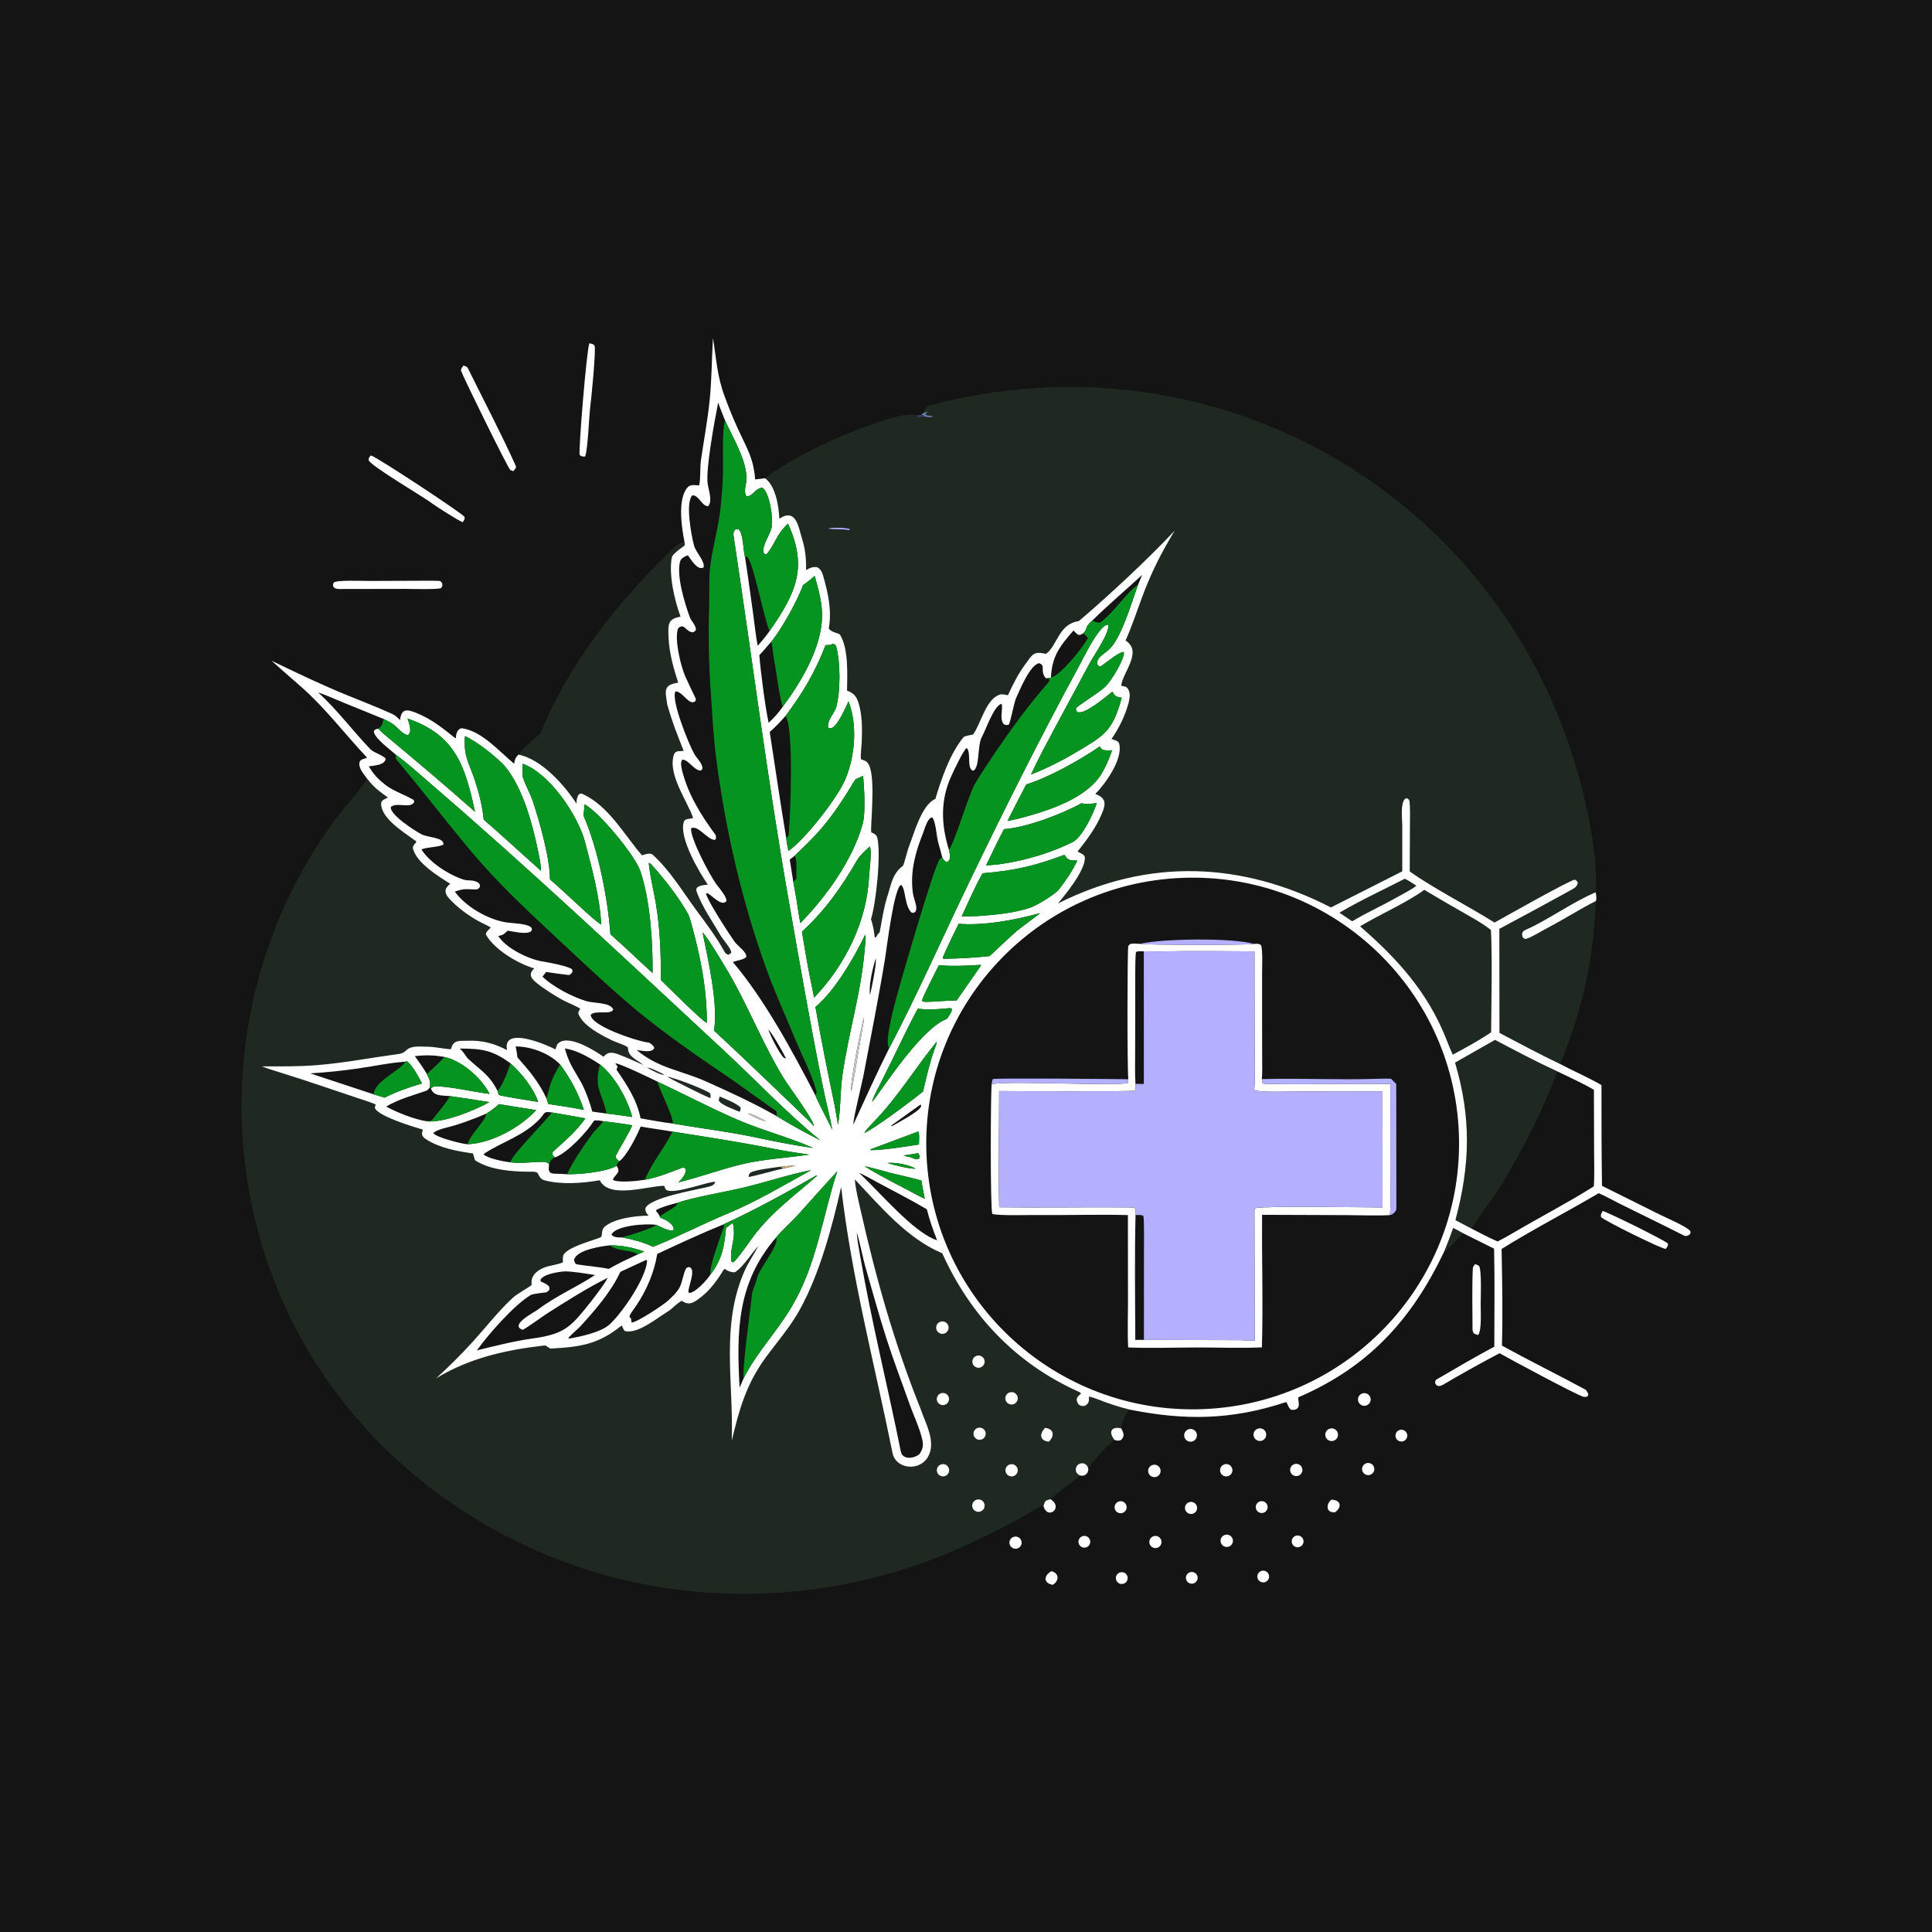 <svg width="120" height="120" viewBox="0 0 120 120" fill="none" xmlns="http://www.w3.org/2000/svg">
<rect width="120" height="120" fill="#141414"/>
<g clip-path="url(#clip0_2023_778)">
<path d="M46.905 29.779L47.516 29.702C48.181 30.187 48.374 31.447 48.406 32.214C49.475 31.526 49.596 32.765 49.835 33.525C50.032 34.153 50.08 34.755 50.064 35.41C50.298 35.276 50.471 35.193 50.74 35.223C50.951 35.327 51.059 35.521 51.122 35.742C51.437 36.845 51.676 37.904 51.478 39.045C51.741 39.348 52.09 39.282 52.19 39.448C52.708 40.313 52.63 41.911 52.611 42.889C52.958 43.036 53.147 43.166 53.288 43.552C53.567 44.311 53.559 45.332 53.522 46.13C53.511 46.37 53.432 46.956 53.48 47.163C53.5 47.169 53.52 47.175 53.54 47.182C53.764 47.256 53.869 47.304 53.974 47.516C54.421 48.414 54.023 51.545 54.125 51.706C54.28 51.76 54.446 51.852 54.486 52.012C54.745 53.037 54.399 56.23 54.084 57.135L54.103 57.093C54.244 57.562 54.275 57.753 54.334 58.233L54.413 58.212L54.435 58.172C54.51 58.041 54.519 58.014 54.636 57.911C54.764 57.216 54.889 56.414 55.086 55.764C55.34 55.01 55.404 54.265 56.097 53.764C56.124 53.744 56.387 52.761 56.428 52.656C56.76 51.817 57.234 49.984 58.097 49.623C58.449 48.431 59.003 46.795 59.851 45.784C59.907 45.717 60.342 45.637 60.439 45.62C60.943 44.928 61.236 43.365 62.148 43.131C62.255 43.104 62.469 43.159 62.605 43.179C62.915 42.495 63.241 41.859 63.687 41.25C64.141 40.629 64.194 40.438 64.969 40.612C65.68 40.109 65.741 38.75 67.008 38.577C68.926 36.945 71.255 34.775 72.963 32.959C72.102 34.388 71.543 35.485 70.948 37.064C70.647 37.865 70.264 39.028 69.91 39.781C70.986 40.477 69.759 41.717 69.638 42.583C69.814 42.661 69.93 42.593 70.057 42.783C70.232 43.045 70.167 43.373 70.099 43.659C69.871 44.486 69.52 45.201 69.037 45.902C69.212 45.954 69.473 46.011 69.518 46.199C69.754 47.177 68.633 48.71 68.033 49.312C68.693 49.563 68.707 49.89 68.445 50.524C68.081 51.403 67.519 52.149 66.932 52.889C67.081 52.998 67.386 53.051 67.386 53.282C67.386 54.092 66.198 55.534 65.714 56.113C71.357 53.281 77.122 53.519 82.669 56.362L87.096 54.12L87.096 51.271C87.096 50.889 86.941 49.642 87.378 49.578C87.465 49.63 87.534 49.648 87.546 49.758C87.596 50.204 87.577 50.73 87.575 51.174L87.562 54.127C89.003 55.157 91.248 56.305 92.828 57.302C93.388 56.992 97.591 54.614 97.817 54.638C97.977 54.745 97.92 54.677 98.003 54.843C97.948 55.06 97.824 55.148 97.623 55.258C96.13 56.078 94.631 56.897 93.127 57.695L93.135 64.154C94.366 64.805 95.661 65.494 96.915 66.095C97.724 66.524 98.707 66.946 99.47 67.398C99.47 69.484 99.47 71.566 99.503 73.653L103.091 75.439C103.464 75.624 104.803 76.201 104.987 76.465C105.003 76.637 105.022 76.558 104.916 76.706C104.819 76.754 104.711 76.798 104.606 76.747C104.254 76.577 103.899 76.389 103.55 76.217L100.637 74.782C100.268 74.6 99.648 74.252 99.296 74.112C97.372 75.251 95.129 76.407 93.267 77.577C93.306 79.576 93.344 81.576 93.288 83.575C94.992 84.519 96.744 85.376 98.456 86.301C98.54 86.346 98.61 86.491 98.646 86.574L98.634 86.703C98.531 86.771 98.479 86.778 98.355 86.756C98.02 86.697 93.754 84.399 93.14 84.051C91.963 84.674 90.808 85.312 89.663 85.99C89.563 86.05 89.451 86.091 89.333 86.09C89.172 86 89.231 86.061 89.142 85.91C89.142 85.821 89.138 85.734 89.231 85.68C90.397 85.003 91.631 84.275 92.814 83.644C92.816 81.659 92.847 79.536 92.8 77.558L90.875 76.598C90.724 76.516 90.403 76.331 90.259 76.267C90.077 76.796 89.903 77.243 89.689 77.761C87.672 81.991 84.988 84.915 80.659 86.782C80.529 86.838 80.979 87.642 80.193 87.563C79.98 87.414 79.955 87.061 79.863 87.091C76.509 88.198 73.621 88.244 70.154 87.55C69.483 87.383 68.83 87.169 68.188 86.915C68.007 86.843 67.827 86.782 67.635 86.745C67.626 86.9 67.669 87.018 67.572 87.156C67.422 87.371 67.199 87.38 66.996 87.241C66.778 86.907 66.873 86.784 67.138 86.562C67.118 86.484 67.046 86.465 66.967 86.429C63.093 84.684 60.261 81.702 58.524 77.841C56.365 76.95 54.657 74.911 53.095 73.253C53.149 73.916 53.332 74.612 53.479 75.266C54.416 79.431 55.585 83.541 57.181 87.506C57.486 88.423 58.175 89.562 57.633 90.5C57.107 91.408 55.638 91.256 55.435 90.246C54.334 84.782 52.876 79.274 52.246 73.732C51.678 76.226 50.93 79.05 49.707 81.292C49.092 82.42 48.304 83.299 47.556 84.323C46.348 85.975 45.913 87.55 45.451 89.485C45.571 85.836 44.739 82.261 46.279 78.862C46.499 78.375 46.847 77.89 47.102 77.387C46.678 77.846 46.176 78.683 45.669 79.005C45.543 79.086 45.151 78.927 45.062 78.844C45.013 78.737 44.879 78.975 44.853 79.017C44.448 79.677 43.984 80.265 43.343 80.715C42.966 80.98 42.734 81.062 42.341 80.796C41.984 80.993 41.797 81.27 41.401 81.513C40.768 81.9 39.628 82.844 38.848 82.684C38.741 82.662 38.663 82.428 38.622 82.324C37.163 83.502 36.061 83.666 34.183 83.763L33.866 83.565C31.457 83.837 29.162 84.341 27.078 85.618C27.85 84.916 28.699 84.076 29.398 83.301C30.194 82.419 30.972 81.417 31.85 80.609C32.114 80.367 32.668 80.068 33.007 79.83C33.019 79.778 33.024 79.78 33.018 79.729C32.959 79.213 33.394 78.879 33.837 78.717C34.19 78.588 34.604 78.562 34.964 78.406C34.96 78.276 34.939 78.051 35.005 77.936C35.315 77.389 37.182 76.965 37.34 76.825C37.402 76.77 37.362 76.393 37.5 76.25C38.054 75.673 39.533 75.509 40.285 75.507C40.142 75.346 40.08 75.264 40.084 75.052C40.352 74.379 43.231 73.907 43.954 73.722C44.154 73.671 44.353 73.635 44.422 73.416C44.162 73.325 42.056 74.152 41.451 73.94C41.313 73.892 41.32 73.812 41.255 73.653C40.253 73.655 37.834 74.497 37.252 73.309C36.192 73.493 34.862 73.596 33.807 73.308C33.579 73.246 33.505 73.078 33.399 72.877C33.334 72.753 32.986 72.779 32.821 72.778C31.769 72.769 30.399 72.668 29.499 72.062L29.375 71.644C28.406 71.507 27.298 71.307 26.457 70.757C26.049 70.49 26.275 70.293 26.251 70.161C25.706 69.996 23.48 69.338 23.281 68.813C23.302 68.732 23.315 68.678 23.329 68.596C23.127 68.506 22.919 68.437 22.709 68.368C20.901 67.772 19.106 67.137 17.286 66.579C16.94 66.472 16.595 66.365 16.259 66.232C17.407 66.235 18.546 66.25 19.691 66.157C21.361 66.022 23.003 65.703 24.662 65.478C24.916 65.444 25.036 65.424 25.221 65.244C25.558 64.921 26.068 65.016 26.489 65.011C26.992 65.004 27.498 65.143 28.008 65.168C28.156 64.561 28.513 64.663 29.059 64.642C29.961 64.609 30.701 64.807 31.493 65.224C31.178 63.698 33.947 64.885 34.503 65.18C34.525 65.103 34.582 64.901 34.629 64.847C35.238 64.145 37.028 65.311 37.486 65.635C37.747 65.323 38.02 65.347 38.373 65.474C38.895 65.662 39.443 65.921 39.951 66.145C39.554 65.805 39.031 65.66 39.003 65.121L39.001 65.066C38.9 64.93 38.264 64.743 38.036 64.631C37.351 64.296 36.263 63.749 35.943 63.014C35.878 62.865 35.965 62.783 36.038 62.662C35.87 62.515 35.213 62.258 34.964 62.123C34.394 61.805 33.805 61.437 33.297 61.025C32.948 60.742 32.828 60.477 33.184 60.149C32.187 59.864 30.728 59 30.194 58.072C30.113 57.93 30.391 57.706 30.484 57.62C30.381 57.523 29.891 57.311 29.72 57.217C29.069 56.848 28.397 56.362 27.894 55.804C27.576 55.452 27.598 55.172 27.966 54.893C27.269 54.456 25.884 53.617 25.652 52.719C25.61 52.558 25.745 52.433 25.844 52.322C25.847 52.193 25.852 52.264 25.727 52.17C25.05 51.663 23.65 50.825 23.671 49.89C23.675 49.711 23.945 49.602 24.097 49.535C23.51 49.117 23.239 48.92 22.797 48.358C22.581 48.061 22.219 47.676 22.346 47.296C22.443 47.157 22.528 47.155 22.695 47.106L22.759 47.088L22.782 47.039C21.412 45.584 20.201 43.97 18.694 42.647C18.082 42.111 17.47 41.582 16.864 41.039C18.383 41.768 19.855 42.477 21.414 43.121C22.393 43.525 23.412 43.909 24.373 44.348C24.545 44.427 24.71 44.589 24.847 44.723C24.931 44.017 25.251 44.038 25.844 44.275C26.798 44.657 27.485 45.215 28.267 45.841L28.325 45.827C28.298 45.572 28.46 45.197 28.732 45.239C29.952 45.429 31.033 46.698 31.932 47.433C31.987 47.151 32.001 47.086 32.197 46.871C33.601 47.124 35.081 48.778 35.809 49.921C35.802 49.713 35.856 49.162 36.197 49.319C37.82 50.071 38.758 51.835 39.876 53.126C40.056 53.066 40.389 52.944 40.544 53.09C41.62 54.072 42.362 55.318 43.212 56.479C43.859 57.361 44.478 58.158 45.009 59.13C45.053 59.209 45.145 59.279 45.235 59.304C45.289 59.274 45.412 59.213 45.417 59.163C45.438 58.949 44.879 58.317 44.779 58.144C44.258 57.244 43.629 56.361 43.27 55.389C43.121 54.987 43.741 54.972 43.965 54.949C43.502 54.29 42.137 52.03 42.475 51.04C42.552 50.813 42.873 50.883 43.048 50.804C42.715 49.78 41.476 48.149 41.846 46.904C41.95 46.557 42.258 46.695 42.461 46.629C42.011 45.486 41.791 44.972 41.441 43.753C41.324 42.911 41.164 42.55 42.123 42.4C41.829 41.487 41.562 40.551 41.524 39.587C41.493 38.814 41.449 38.438 42.27 38.303C41.902 37.311 41.529 35.723 41.722 34.639C41.758 34.442 42.111 34.193 42.262 34.074C42.526 33.866 42.571 33.94 42.507 33.614C42.345 32.83 42.064 30.961 42.714 30.265C42.895 30.07 43.184 30.137 43.427 30.149C43.522 29.735 43.471 29.029 43.54 28.561C43.722 27.325 43.951 26.093 44.079 24.85C44.211 23.568 44.204 22.287 44.284 21C44.493 22.272 44.533 23.332 45.002 24.604C45.267 25.323 45.521 25.959 45.845 26.662C46.417 27.904 46.791 28.427 46.905 29.779ZM45.031 26.107C44.911 25.788 44.702 25.306 44.608 25.004C44.394 26.066 43.832 29.11 43.952 30.029C44.003 30.425 44.284 31.144 43.972 31.446C43.547 31.393 43.441 30.788 43.013 30.761C42.547 31.174 42.945 33.279 43.105 33.88C43.219 34.305 43.816 34.885 43.697 35.247C43.323 35.452 42.929 34.765 42.726 34.488C42.547 34.563 42.297 34.656 42.236 34.891C42.007 35.779 42.536 37.489 42.848 38.342C42.922 38.543 43.221 38.835 43.228 39.101C43.141 39.249 43.2 39.19 43.037 39.274C42.58 39.252 42.525 38.661 42.123 39.02C41.859 39.635 42.288 41.415 42.576 42.041C42.76 42.441 43.025 43.01 43.229 43.425L43.184 43.561C42.784 43.856 42.412 42.931 41.954 42.944C41.664 43.455 42.768 46.208 43.128 46.838C43.283 47.108 43.654 47.435 43.633 47.752L43.538 47.863C43.101 47.873 42.766 47.162 42.375 47.186C42.242 47.351 42.323 47.69 42.382 47.918C42.75 49.358 43.549 50.646 44.426 51.83C44.483 51.906 44.472 52.023 44.465 52.097L44.406 52.166C43.947 52.188 43.376 51.225 42.931 51.444C42.825 51.986 44.107 54.412 44.514 54.946C44.702 55.192 45.124 55.688 45.127 55.958C44.835 56.354 44.23 55.608 43.934 55.476L43.852 55.498C43.926 55.931 45.308 58.039 45.613 58.474C45.821 58.771 46.451 59.171 46.34 59.459C46.104 59.636 45.815 59.641 45.517 59.753C47.506 62.098 49.232 65.315 50.646 68.036C50.759 68.356 51.494 69.754 51.696 70.159C51.511 69.211 51.261 68.269 51.074 67.319C50.309 63.517 49.647 59.704 48.978 55.883C47.666 48.395 46.713 40.859 45.572 33.347C45.544 33.157 45.539 33.054 45.654 32.9C45.827 32.847 45.747 32.841 45.901 32.896C46.161 33.192 46.158 34.093 46.265 34.566L46.275 34.608C46.46 35.786 46.615 36.968 46.783 38.148C46.875 38.792 46.935 39.48 47.063 40.113C47.353 39.782 47.548 39.551 47.802 39.195C49.436 36.827 50.193 35.257 48.943 32.523C48.193 33.219 48.175 33.755 47.604 34.44C47.438 34.382 47.5 34.433 47.41 34.287C47.37 33.812 47.8 33.254 47.919 32.792C48.052 32.272 47.81 30.612 47.365 30.299C46.908 30.288 46.761 30.867 46.363 30.819C46.145 30.508 46.393 30.012 46.373 29.659C46.301 28.428 45.531 27.216 45.031 26.107ZM70.684 36.323L70.945 35.708C69.959 36.612 68.769 37.628 67.836 38.55C67.322 38.992 67.601 39.018 67.29 39.329C67.11 39.432 67.161 39.436 66.981 39.433C66.831 39.337 66.795 39.287 66.678 39.159C65.808 40.152 65.332 40.785 65.277 42.092L64.967 42.136C64.563 41.69 64.98 41.313 64.533 41.193C63.967 41.313 63.339 42.863 63.113 43.356C62.965 43.68 62.769 44.882 62.645 45.016C62.437 45.04 62.533 45.055 62.345 44.98C62.058 44.642 62.32 44.039 62.21 43.716C61.729 43.812 61.207 45.397 61 45.743C60.684 46.274 60.877 47.706 60.443 47.873C60.022 47.739 60.343 46.756 60.045 46.459C59.841 46.57 59.23 47.898 59.103 48.171C58.397 49.691 58.451 51.192 58.934 52.772C58.998 53.034 59.117 53.401 58.806 53.551C58.664 53.489 58.596 53.4 58.528 53.264C58.453 52.973 58.364 52.621 58.276 52.334C58.167 51.98 58.131 51.019 57.901 50.772C57.617 50.769 57.431 51.499 57.337 51.733C56.872 52.887 56.542 54.068 56.683 55.324C56.732 55.901 57.045 56.313 56.854 56.632C56.689 56.718 56.769 56.714 56.608 56.673C56.161 56.236 56.272 55.2 55.967 54.962C55.526 55.129 55.083 58.864 54.975 59.523C54.578 61.956 54.088 64.401 53.627 66.826C53.56 67.175 52.955 69.656 53.004 69.844C53.726 68.284 54.465 66.627 55.232 65.103C56.986 61.756 58.488 58.343 60.123 54.947C62.328 50.369 64.624 45.781 67.048 41.316C67.309 40.836 68.295 38.79 68.808 38.805L68.831 38.834C68.944 39.258 67.938 40.725 67.674 41.208L65.553 45.151C65.061 46.076 64.473 47.154 64.039 48.102C64.884 47.782 65.873 47.293 66.65 46.833C68.55 45.708 69.081 45.504 69.672 43.337C69.309 43.267 69.28 43.279 69.092 42.96C68.697 43.266 67.377 44.416 66.917 44.227C66.813 44.095 66.845 44.169 66.828 43.995C66.907 43.852 68.248 43.024 68.606 42.693C69.046 42.285 69.799 41.003 69.812 40.539L69.762 40.498C69.455 40.526 68.694 41.178 68.353 41.401C68.209 41.365 68.277 41.397 68.16 41.272C68.061 40.816 68.661 40.588 68.946 40.28C69.713 39.454 70.277 37.437 70.684 36.323ZM47.901 39.864C47.666 40.131 47.405 40.442 47.163 40.696C47.242 41.703 47.524 43.892 47.741 44.893C48.104 44.551 48.323 44.314 48.614 43.903C49.765 42.348 51.001 40.29 51.062 38.321C51.087 37.502 50.827 36.56 50.601 35.775C50.358 35.983 50.148 36.149 49.892 36.342L49.914 36.252C49.553 37.275 48.584 39.02 47.901 39.864ZM48.792 44.468C48.515 44.781 48.13 45.192 47.809 45.462C48.148 47.656 48.465 49.847 48.831 52.037C48.862 52.335 48.91 52.562 48.971 52.855C49.998 52.146 52.019 49.56 52.503 48.408C53.103 46.983 53.278 45.033 52.702 43.564C52.552 43.864 51.865 45.551 51.44 45.189C51.343 44.773 51.848 44.261 51.94 43.921C52.209 42.927 52.208 41.149 51.937 40.154C51.903 40.027 51.832 40.028 51.738 39.991C51.554 40.068 51.537 40.063 51.331 40.069L51.276 40.07C50.642 41.727 49.856 43.051 48.792 44.468ZM23.825 44.654L21.392 43.664C20.914 43.467 20.235 43.163 19.759 43.005C20.985 44.126 21.873 45.359 23.014 46.542C23.22 46.756 23.815 46.907 23.959 47.136C23.876 47.535 23.262 47.54 22.902 47.602C23.217 48.093 23.402 48.321 23.906 48.724C24.412 49.13 25.14 49.357 25.701 49.691C25.71 49.731 25.72 49.772 25.73 49.813C25.486 50.26 24.683 49.796 24.278 50.119C24.177 50.588 25.773 51.606 26.175 51.817C26.586 52.031 27.599 52.008 27.541 52.454C27.31 52.612 26.582 52.605 26.171 52.755C26.682 53.568 27.872 54.336 28.803 54.637C29.088 54.729 29.467 54.611 29.762 54.874C29.828 55.032 29.818 54.952 29.788 55.124C29.712 55.201 29.671 55.248 29.539 55.246C28.907 55.235 28.842 55.173 28.251 55.381C28.925 56.324 30.357 57.144 31.505 57.3C31.911 57.355 32.71 57.356 32.997 57.605C33.051 57.759 33.052 57.685 32.999 57.834C32.703 58.077 31.906 57.851 31.531 57.806L31.481 57.852C31.243 58.07 31.259 58.061 30.948 58.138C31.437 58.901 32.822 59.578 33.707 59.72C34.158 59.792 35.121 59.98 35.493 60.17C35.581 60.314 35.565 60.237 35.536 60.409C35.471 60.478 35.405 60.57 35.299 60.557C34.872 60.505 34.338 60.44 33.923 60.372C33.847 60.469 33.773 60.565 33.696 60.66C34.321 61.284 35.588 61.941 36.447 62.19C36.913 62.325 37.869 62.244 38.092 62.694C37.952 63.066 36.98 62.715 36.692 63.028C36.676 63.728 39.626 64.688 40.261 64.751C40.383 64.763 40.608 64.96 40.642 65.088C40.492 65.431 39.85 65.247 39.545 65.219C40.911 66.365 42.267 66.464 43.848 67.168C45.274 67.804 46.89 68.549 48.245 69.328C49.191 69.901 49.958 70.322 50.946 70.824C48.871 69.133 46.917 67.066 44.942 65.232C38.933 59.651 32.959 54.019 26.739 48.669C26.057 48.083 25.306 47.398 24.587 46.876C24.268 46.58 23.179 45.797 23.222 45.4C23.322 45.285 23.342 45.295 23.49 45.259C23.673 45.447 23.935 45.672 24.14 45.842C25.953 47.34 27.736 48.865 29.502 50.418C28.883 47.539 28.28 45.66 25.312 44.625C25.396 44.903 25.625 45.45 25.341 45.653C25.015 45.64 24.673 45.151 24.394 44.965C24.2 44.836 24.032 44.756 23.825 44.654ZM49.356 53.152C49.318 53.182 49.075 53.368 49.053 53.391L49.274 54.781L49.482 55.931C49.551 56.416 49.615 56.852 49.711 57.333C51.307 55.715 52.977 53.386 53.58 51.181C53.775 50.471 53.673 48.954 53.61 48.188C53.535 48.234 53.139 48.388 53.122 48.417C52.39 49.639 51.624 50.831 50.64 51.878C50.222 52.322 49.793 52.734 49.356 53.152ZM27.608 65.65C26.91 65.528 26.474 65.526 25.766 65.595C26.035 65.973 26.273 66.307 26.513 66.707C26.692 67.089 26.744 67.125 26.696 67.542C26.66 67.589 26.556 67.72 26.506 67.738C25.64 68.042 24.789 68.254 23.986 68.731C24.688 69.108 25.675 69.503 26.466 69.638C27.44 69.798 29.567 68.946 30.388 68.453C29.569 68.315 28.759 68.198 27.937 68.08C27.45 68.028 26.935 68.108 26.763 67.599C26.832 67.549 26.942 67.466 27.026 67.468C28.106 67.495 29.333 67.815 30.412 67.945L30.395 67.912C29.879 66.933 28.705 65.901 27.608 65.65ZM25.185 65.944C24.248 65.999 23.144 66.238 22.2 66.371C21.204 66.511 20.27 66.61 19.266 66.669L23.217 67.973L23.884 68.178C24.7 67.774 25.348 67.555 26.21 67.295C26.062 66.98 25.554 66.073 25.27 65.915L25.185 65.944ZM31.699 66.039C30.595 65.231 29.941 65.129 28.552 65.128C28.873 65.407 28.904 65.601 29.095 65.778C29.888 66.513 30.397 66.755 30.905 67.763C30.93 67.866 30.949 67.908 30.986 68.01C31.076 68.077 33.139 68.393 33.431 68.445C33.109 67.535 32.406 66.682 31.699 66.039ZM34.786 66.11C34.144 65.441 33.042 65.019 32.115 64.998L32.03 64.996C32.074 65.231 32.115 65.43 32.134 65.669C32.855 66.481 33.487 67.225 33.943 68.23L34.056 68.573C34.752 68.669 35.585 68.803 36.267 68.938C35.903 67.863 35.451 67.024 34.786 66.11ZM37.266 66.111C36.605 65.685 35.874 65.243 35.084 65.118C35.338 66.055 35.608 66.362 36.075 67.195C36.369 67.719 36.629 68.464 36.79 69.043L37.675 69.167C38.209 69.221 38.739 69.302 39.27 69.379C38.972 68.262 38.186 66.846 37.266 66.111ZM96.742 66.551C95.412 65.939 94.152 65.272 92.86 64.588L90.376 66.002C91.393 69.443 91.316 72.35 90.399 75.786L91.424 76.324C91.953 76.597 92.475 76.874 93.021 77.11C93.334 76.952 93.675 76.762 93.976 76.584C95.634 75.606 97.37 74.713 98.997 73.687C99.039 73.055 99.014 72.202 99.013 71.558L99 67.688C98.326 67.294 97.456 66.898 96.742 66.551ZM40.823 67.176C40.484 67.003 38.484 66.04 38.221 66.044C38.266 66.117 38.311 66.185 38.359 66.256L38.291 66.44C38.938 67.382 39.566 68.326 39.786 69.461C40.443 69.579 41.128 69.707 41.791 69.787C43.562 70.091 45.352 70.302 47.114 70.683C48.24 70.925 49.372 71.142 50.512 71.302C49.06 70.659 47.291 70.19 45.811 69.551C44.114 68.819 42.497 67.959 40.823 67.176ZM34.274 69.097C33.744 69.023 33.886 69.105 33.538 69.483C32.556 70.552 31.19 70.908 30.053 71.669L30.056 71.724C30.402 71.975 31.256 72.139 31.682 72.194C32.496 72.283 33.039 72.155 33.833 72.169C33.931 72.171 34.03 72.24 34.104 72.301C34.083 72.62 34.007 72.891 34.451 72.899C34.704 72.904 34.968 72.916 35.22 72.934C36.016 72.946 37.62 72.799 38.304 72.413C38.385 72.562 38.421 72.6 38.405 72.778C38.28 73.016 38.079 73.128 38.076 73.289C38.421 73.48 39.638 73.349 40.056 73.278C40.898 73.116 41.576 72.834 42.365 72.534C42.461 72.497 42.525 72.551 42.59 72.605C42.649 72.892 42.329 73.253 42.142 73.436C43.466 73.117 44.773 72.625 46.082 72.313C47.417 71.995 48.909 71.913 50.261 71.717C49.563 71.611 48.85 71.513 48.16 71.374C46.039 70.95 43.901 70.619 41.764 70.286C41.108 70.172 40.435 70.087 39.791 69.972C39.586 70.492 38.921 71.827 38.452 72.131C38.39 72.07 38.324 71.994 38.264 71.929C38.256 71.887 38.248 71.845 38.24 71.803C38.54 71.208 39.016 70.486 39.272 69.894C38.671 69.789 38.082 69.717 37.477 69.639C37.294 69.613 37.067 69.559 36.896 69.608C36.444 70.323 35.253 71.605 34.476 71.889C34.382 71.819 34.381 71.803 34.312 71.706C34.317 71.603 34.301 71.571 34.389 71.493C35.117 70.841 35.789 70.272 36.361 69.463C35.671 69.334 34.967 69.218 34.274 69.097ZM30.207 69.171C29.349 69.533 28.533 69.844 27.625 70.065C27.396 70.121 27.098 70.218 26.917 70.368C27.002 70.625 28.712 71.059 29.037 71.071C30.534 71.011 32.301 70.036 33.306 68.951L30.991 68.581C30.705 68.841 30.53 68.96 30.207 69.171ZM48.408 72.475C48.088 72.525 46.724 72.673 46.578 72.872C46.511 72.963 46.502 72.991 46.501 73.099C46.725 73.089 48.245 72.659 48.663 72.572C48.913 72.537 49.185 72.458 49.432 72.394C49.08 72.4 48.759 72.438 48.408 72.475ZM42.096 74.703C41.705 74.801 41.119 74.959 40.769 75.149L40.752 75.223C40.87 75.376 40.905 75.376 40.98 75.564L41.006 75.635C41.298 75.724 41.925 76.041 41.831 76.417C41.579 76.501 41.031 76.206 40.772 76.081C40.187 75.976 38.222 76.105 37.98 76.69C38.148 76.887 38.425 76.853 38.673 76.863C39.356 76.997 39.936 77.148 40.564 77.442C42.112 76.825 43.637 76.021 45.175 75.385C47.017 74.623 48.643 73.632 50.379 72.683C49.182 72.899 47.485 73.451 46.228 73.752C45.125 74.017 43.06 74.365 42.096 74.703ZM44.941 76.047C43.564 76.609 42.168 77.251 40.823 77.885C40.636 79.029 40.164 80.131 39.522 81.09C39.418 81.246 39.119 81.618 39.096 81.776C39.239 81.963 39.196 81.887 39.223 82.143C39.528 82.167 41.202 81.053 41.488 80.789C41.737 80.56 42.017 80.31 42.203 79.977C42.386 79.647 42.437 79.084 42.628 78.759C42.681 78.738 42.733 78.717 42.785 78.696C43.313 78.786 42.663 80.07 42.772 80.292C43.119 80.398 43.97 79.436 44.143 79.145C44.868 78.186 44.986 77.414 45.095 76.275C45.192 76.186 45.406 76.038 45.519 75.955C45.736 77.006 45.351 77.312 45.411 78.27C45.417 78.368 45.472 78.38 45.526 78.408C45.736 78.331 46.667 76.947 46.922 76.625C48.08 75.163 49.391 74.224 50.753 73.028L50.716 73.002C48.774 74.112 46.973 75.112 44.941 76.047ZM52.004 72.751C51.185 73.637 50.391 74.538 49.583 75.434C49.176 75.886 48.555 76.425 48.194 76.873C45.757 79.703 45.751 82.715 45.937 86.189L46.193 85.6C47.021 83.973 48.224 82.758 49.163 81.182C50.742 78.529 51.071 75.601 52.004 72.751ZM37.883 77.352C37.345 77.398 35.782 77.643 35.654 78.259C35.699 78.385 35.71 78.511 35.835 78.531C36.511 78.644 37.131 78.673 37.812 78.813C38.419 78.461 38.978 78.21 39.612 77.913L40.018 77.735C39.317 77.494 38.626 77.343 37.883 77.352ZM28.879 45.728C28.789 47.025 29.115 47.315 29.506 48.498C29.758 49.262 29.966 50.107 30.043 50.906C31.239 51.944 32.41 53.026 33.593 54.08C33.618 53.74 33.474 53.116 33.398 52.754C33.049 51.093 32.466 48.951 31.389 47.63C30.955 47.098 29.491 45.953 28.879 45.728ZM68.3 46.366C67.065 47.22 65.176 48.272 63.739 48.727C63.342 49.481 62.96 50.237 62.575 50.998L63.356 50.824C65.144 50.34 67.618 49.584 68.526 47.875C68.76 47.435 68.911 47.073 69.072 46.6C68.845 46.607 68.646 46.638 68.445 46.547L68.406 46.495C68.347 46.416 68.371 46.446 68.3 46.366ZM32.466 47.438C32.465 47.544 32.453 48.205 32.466 48.248C32.621 48.748 32.934 49.283 33.102 49.787C33.523 51.054 34.159 53.315 34.16 54.617C34.818 55.192 35.449 55.794 36.095 56.379C36.353 56.613 37.061 57.277 37.342 57.425C37.26 55.743 36.765 53.921 36.336 52.297C35.899 50.648 34.132 48.024 32.466 47.438ZM67.171 49.888C66.002 50.548 63.729 51.412 62.362 51.498C61.97 52.243 61.611 52.999 61.246 53.757C61.579 53.729 61.912 53.707 62.242 53.654C63.685 53.446 65.322 52.957 66.625 52.301C67.224 52 67.924 50.517 68.118 49.882C67.79 49.918 67.486 49.981 67.171 49.888ZM36.307 49.96C36.288 50.184 36.274 50.429 36.237 50.65C37.14 52.697 37.756 55.8 37.914 58.03C38.797 58.795 39.657 59.648 40.533 60.436C40.551 58.507 40.388 55.92 39.77 54.098C39.442 53.132 37.194 50.404 36.307 49.96ZM54.014 52.581C53.766 52.812 53.408 53.13 53.243 53.416C52.262 55.107 51.268 56.531 49.811 57.868C49.999 59.012 50.206 60.263 50.451 61.396L50.565 61.965C52.481 59.968 53.851 57.229 53.975 54.447C53.989 54.128 54.184 52.764 54.014 52.581ZM66.098 53.099C64.266 53.788 62.998 54.077 61.041 54.239C60.674 54.815 60.049 56.242 59.733 56.919C60.048 56.914 60.369 56.912 60.683 56.903C61.756 56.827 63.016 56.717 64.027 56.362C64.423 56.222 65.517 55.562 65.771 55.244C66.163 54.751 66.655 54.028 66.911 53.449C66.669 53.444 66.388 53.471 66.242 53.27C66.195 53.206 66.158 53.134 66.098 53.099ZM40.295 53.586C40.34 54.27 40.625 55.419 40.744 56.159C41.015 57.845 41.041 59.189 41.054 60.875C41.425 61.238 43.712 63.522 43.902 63.526C43.914 61.676 43.594 59.889 43.135 58.102C43.065 57.834 42.858 56.98 42.726 56.746C42.133 55.7 41.285 54.611 40.479 53.722C40.418 53.654 40.373 53.624 40.295 53.586ZM73.453 54.525C64.314 54.87 57.188 62.548 57.544 71.668C57.901 80.788 65.604 87.889 74.742 87.523C83.866 87.158 90.969 79.487 90.613 70.382C90.257 61.277 82.578 54.18 73.453 54.525ZM87.255 54.581C85.954 55.249 84.433 55.955 83.197 56.69L83.986 57.224C84.889 56.682 85.902 56.224 86.823 55.702C87.167 55.508 87.672 55.254 87.977 55.015C87.776 54.886 87.461 54.67 87.255 54.581ZM88.463 55.27C87.463 56.022 85.602 56.853 84.479 57.535C86.772 59.529 88.67 61.611 89.816 64.505C89.945 64.816 90.095 65.21 90.234 65.509C91.028 65.079 91.871 64.626 92.616 64.117C92.628 62.225 92.697 59.627 92.604 57.762C92.215 57.456 91.794 57.2 91.364 56.956C90.391 56.404 89.423 55.844 88.463 55.27ZM64.553 56.727C63.073 57.14 61.096 57.509 59.546 57.377C59.223 58.047 58.844 58.791 58.556 59.469L58.591 59.548C59.53 59.547 60.53 59.482 61.465 59.385C62.026 58.858 62.584 58.329 63.161 57.819C63.315 57.683 64.571 56.766 64.578 56.731L64.553 56.727ZM43.638 57.912C43.968 59.555 44.62 62.334 44.349 64.009C46.215 65.746 48.055 67.517 49.895 69.281C50.126 69.503 50.342 69.713 50.561 69.949C50.533 69.547 48.956 67.435 48.627 66.891C47.48 64.988 46.643 62.94 45.591 61.002C45.312 60.488 43.991 58.26 43.638 57.912ZM53.745 58.047C53.044 59.494 51.874 61.516 50.649 62.545C50.999 64.576 51.43 66.69 51.85 68.705L52.048 69.859C52.219 68.917 52.181 67.818 52.315 66.852C52.683 64.192 53.505 61.607 53.711 58.921C53.726 58.716 53.808 58.21 53.745 58.047ZM54.392 59.533C54.208 60.124 53.951 61.179 54.034 61.803C54.122 61.477 54.47 59.796 54.392 59.533ZM60.703 59.941C59.802 59.995 59.219 60.018 58.312 59.959C58.069 60.451 57.403 61.726 57.258 62.159C57.371 62.241 57.336 62.206 57.508 62.227C58.162 62.224 58.793 62.14 59.42 62.139C59.594 61.878 60.945 59.963 60.948 59.938C60.873 59.938 60.774 59.932 60.703 59.941ZM58.823 62.632C58.106 62.692 57.722 62.739 57.003 62.65C56.221 64.116 55.529 65.644 54.772 67.124C54.569 67.521 54.33 67.964 54.174 68.376L54.188 68.407L54.325 68.246C55.248 66.97 57.352 63.817 58.82 63.281C58.93 63.109 59.123 62.858 59.128 62.67C59.014 62.583 59.011 62.618 58.823 62.632ZM53.674 63.158C53.492 63.724 52.755 67.398 52.877 67.782C53.107 66.729 53.263 65.556 53.464 64.487C53.5 64.295 53.669 63.318 53.674 63.158ZM47.722 63.947C47.88 64.399 48.359 65.33 48.66 65.684C48.728 65.715 48.754 65.731 48.826 65.748C48.674 65.436 47.942 64.126 47.722 63.947ZM58.181 64.7C56.903 66.257 55.856 68.003 54.464 69.478C54.33 69.62 53.715 70.238 53.692 70.37C54.403 70.039 56.669 68.337 57.331 67.795C57.544 66.914 57.732 66.029 58.042 65.177C58.096 65.031 58.181 64.844 58.181 64.7ZM40.216 66.32C40.44 66.438 41.038 66.794 41.236 66.741C40.983 66.617 40.469 66.337 40.216 66.32ZM41.439 66.879C41.764 67.067 43.821 68.111 44.134 68.204C44.129 68.077 44.154 67.923 44.053 67.865C43.591 67.599 41.898 66.934 41.439 66.879ZM44.705 68.108C44.684 68.183 44.625 68.328 44.657 68.377C44.841 68.657 45.632 68.92 45.947 69.056C45.971 68.971 46.031 68.838 45.989 68.789C45.76 68.524 45.04 68.255 44.705 68.108ZM57.177 68.605L55.368 69.9L55.375 69.942L55.392 69.952C55.774 69.736 57.028 69.078 57.202 68.746C57.204 68.636 57.226 68.661 57.177 68.605ZM46.448 69.159C46.694 69.337 47.264 69.6 47.563 69.628C47.288 69.485 46.724 69.159 46.448 69.159ZM57.042 70.278L54.078 71.385L54.065 71.426L54.086 71.439C54.84 71.439 56.27 71.211 57.077 71.089C57.081 70.925 57.12 70.388 57.042 70.278ZM56.983 71.632C56.691 71.681 56.4 71.732 56.107 71.77C56.252 71.808 56.397 71.849 56.544 71.876C56.719 71.944 56.861 72.025 57.041 71.988C57.163 71.871 57.11 71.795 57.053 71.64L56.983 71.632ZM55.12 72.235C55.48 72.356 56.516 72.615 56.868 72.589C56.425 72.326 55.631 72.189 55.12 72.235ZM53.711 72.448C54.723 73.071 55.807 73.605 56.855 74.164C57.037 74.261 57.251 74.38 57.438 74.457C57.365 74.081 57.29 73.706 57.229 73.327C56.653 73.157 55.942 73.009 55.352 72.862C55.059 72.789 53.929 72.459 53.711 72.448ZM53.357 72.853C54.545 73.923 56.715 76.558 58.206 77.038C57.939 76.352 57.752 75.835 57.568 75.11C56.57 74.526 55.55 73.996 54.528 73.455C54.293 73.331 53.563 72.907 53.357 72.853ZM53.213 76.566C53.251 77.066 53.348 77.562 53.434 78.056C54.134 82.115 55.141 86.114 55.951 90.15C56.058 90.681 56.742 90.615 57.109 90.32C57.31 90.01 57.372 89.801 57.286 89.424C57.115 88.672 56.745 87.925 56.488 87.196C56.013 85.848 55.486 84.479 55.052 83.121C54.586 81.66 54.173 80.148 53.746 78.675C53.619 78.238 53.354 76.902 53.213 76.566ZM40.137 78.254L38.528 78.998C37.969 80.225 36.969 81.369 36.06 82.368C35.943 82.497 35.332 83.025 35.302 83.115L35.334 83.144C36.048 83.026 37.36 82.746 37.889 82.241C38.685 81.483 40.11 79.419 40.196 78.309L40.137 78.254ZM35.05 78.97C34.66 79.003 33.767 79.126 33.565 79.495L33.587 79.595C33.794 79.692 33.954 79.743 34.107 79.91C34.161 80.115 34.125 80.138 33.941 80.266C33.725 80.3 33.105 80.353 32.962 80.438C31.927 81.056 30.344 82.873 29.662 83.816L29.619 83.876C30.677 83.61 32 83.285 33.076 83.137C35.16 82.852 35.491 82.361 36.738 80.806C37.056 80.383 37.504 79.821 37.747 79.367C36.431 80.02 35.239 80.786 34.002 81.57C33.715 81.753 32.667 82.518 32.465 82.598C31.609 82.302 33.178 81.517 33.415 81.337C34.507 80.507 35.83 79.937 36.958 79.196C36.486 79.119 35.493 78.952 35.05 78.97Z" fill="white"/>
<path d="M36.344 28.357C36.186 28.351 36.128 28.365 36.006 28.266C35.918 28.061 36.431 21.76 36.606 21.322C36.762 21.354 36.81 21.35 36.927 21.459C37.032 21.691 36.73 24.753 36.67 25.19C36.588 25.789 36.524 27.85 36.344 28.357Z" fill="white"/>
<path d="M31.882 29.268L31.692 29.189C31.495 28.967 28.83 23.548 28.633 23.025C28.63 22.884 28.701 22.824 28.79 22.708C28.887 22.738 29.009 22.767 29.059 22.867C30.055 24.891 31.117 26.896 32.042 28.951C32.087 29.05 31.937 29.197 31.882 29.268Z" fill="white"/>
<path d="M57.246 25.744L57.253 25.719C57.305 25.696 57.595 25.564 57.63 25.56L57.476 25.73L57.484 25.785C57.652 25.808 57.805 25.828 57.971 25.863C57.88 25.939 57.516 25.904 57.401 25.851C57.357 25.764 57.374 25.802 57.246 25.744Z" fill="#7587B9"/>
<path d="M57.186 25.769L57.246 25.744C57.374 25.802 57.357 25.764 57.401 25.851C57.229 25.884 57.081 25.937 56.922 25.887C57.033 25.787 57.031 25.807 57.186 25.769Z" fill="#313F6B"/>
<path d="M28.742 32.436C28.553 32.392 27.075 31.447 26.88 31.296C26.327 30.87 23.057 28.964 22.896 28.587C22.915 28.397 22.901 28.464 23.02 28.293C23.042 28.298 23.063 28.302 23.084 28.308C23.404 28.391 28.723 31.883 28.86 32.111C28.864 32.293 28.851 32.251 28.742 32.436Z" fill="white"/>
<path d="M52.718 32.93C52.268 32.828 51.742 32.906 51.448 32.831C51.53 32.793 51.586 32.798 51.682 32.787C51.888 32.769 52.654 32.771 52.809 32.884L52.718 32.93Z" fill="#B4B0FE"/>
<path d="M25.194 36.577L21.255 36.584C21.012 36.583 20.864 36.611 20.71 36.455C20.673 36.271 20.666 36.358 20.728 36.182C20.922 36.015 22.554 36.086 22.898 36.084L25.895 36.073C26.335 36.071 26.828 36.061 27.269 36.082C27.391 36.088 27.419 36.169 27.472 36.254C27.468 36.456 27.498 36.37 27.392 36.528C27.204 36.624 25.533 36.579 25.194 36.577Z" fill="white"/>
<path d="M99.135 55.956C98.162 56.446 97.14 57.099 96.164 57.609C95.764 57.818 95.186 58.193 94.773 58.32C94.603 58.279 94.678 58.32 94.556 58.168C94.522 57.971 94.537 57.854 94.752 57.759C96.203 57.113 97.673 56.021 99.115 55.422C99.141 55.618 99.176 55.763 99.135 55.956Z" fill="white"/>
<path d="M70.081 67.033C70.008 66.245 70.019 58.916 70.08 58.766C70.097 58.723 70.136 58.692 70.164 58.656C70.355 58.569 70.542 58.621 70.778 58.623C71.094 58.705 77.586 58.706 77.907 58.629C78.077 58.622 78.175 58.597 78.311 58.692C78.443 58.871 78.392 60.11 78.391 60.41L78.391 63.136L78.395 65.671C78.396 66.024 78.414 66.695 78.375 67.024L78.398 67.254C78.422 67.274 78.445 67.293 78.469 67.312C80.625 67.393 84.371 67.279 86.359 67.333L86.355 72.719C86.354 73.334 86.389 74.91 86.331 75.472C85.672 75.52 84.334 75.476 83.646 75.473L78.391 75.454C78.367 78.147 78.459 81.014 78.378 83.687C77.159 83.747 75.508 83.69 74.257 83.694C72.971 83.697 71.329 83.749 70.075 83.691C70.023 82.887 70.061 81.734 70.061 80.891L70.056 75.471C68.155 75.42 66.191 75.488 64.289 75.468C63.72 75.461 62.118 75.52 61.634 75.401C61.5 75.039 61.529 68.07 61.592 67.335C62.794 67.109 69.629 67.492 70.051 67.254L70.081 67.033ZM71.044 59.088C70.885 59.085 70.69 59.062 70.557 59.133C70.491 59.456 70.513 61.597 70.512 62.095L70.506 65.358C70.505 65.97 70.485 66.724 70.526 67.318C70.536 67.479 70.565 67.609 70.489 67.743C70.326 67.813 62.91 67.778 62.058 67.768C62.058 70.1 62.003 72.672 62.06 74.986C64.585 75.018 67.115 74.976 69.64 74.991C69.92 74.993 70.187 74.979 70.464 75.026C70.569 75.154 70.543 75.29 70.531 75.464C70.465 77.986 70.51 80.688 70.514 83.222L71.052 83.224L77.101 83.239C77.255 83.265 77.75 83.262 77.933 83.264L77.917 75.136L77.987 75.038C78.301 74.897 85.085 74.992 85.872 74.997L85.874 67.784L80.497 67.793C80.099 67.794 78.131 67.875 77.905 67.69C77.971 66.912 77.929 65.486 77.927 64.671L77.919 59.092C76.043 59.079 74.055 59.057 72.183 59.094L71.044 59.088Z" fill="white"/>
<path d="M52.878 67.782C52.755 67.398 53.492 63.724 53.675 63.158C53.67 63.318 53.5 64.295 53.464 64.487C53.263 65.556 53.107 66.729 52.878 67.782Z" fill="#C7C4C4"/>
<path d="M41.237 66.741C41.038 66.794 40.44 66.438 40.217 66.32C40.469 66.337 40.983 66.617 41.237 66.741Z" fill="#3D3D40"/>
<path d="M47.564 69.628C47.264 69.6 46.694 69.337 46.448 69.158C46.724 69.159 47.289 69.485 47.564 69.628Z" fill="#C7C4C4"/>
<path d="M48.409 72.475C48.76 72.438 49.081 72.4 49.433 72.394C49.186 72.458 48.914 72.537 48.664 72.572C48.559 72.509 48.527 72.509 48.409 72.475Z" fill="#CBAD80"/>
<path opacity="0.1" d="M33.557 45.566C33.805 45.457 34.623 44.873 34.981 44.688C37.371 43.459 38.888 43.354 41.441 43.753C41.792 44.972 42.011 45.486 42.461 46.629C42.258 46.695 41.95 46.557 41.846 46.904C41.476 48.149 42.715 49.78 43.048 50.804C42.874 50.883 42.553 50.813 42.475 51.04C42.138 52.03 43.503 54.29 43.965 54.949C43.741 54.972 43.122 54.987 43.271 55.389C43.629 56.361 44.258 57.244 44.779 58.144C44.879 58.317 45.438 58.949 45.418 59.163C45.413 59.213 45.289 59.274 45.235 59.304C45.146 59.279 45.053 59.209 45.01 59.13C44.479 58.158 43.86 57.361 43.213 56.479C42.363 55.318 41.62 54.072 40.544 53.09C40.389 52.944 40.057 53.066 39.877 53.126C38.758 51.835 37.821 50.071 36.197 49.319C35.857 49.162 35.802 49.713 35.809 49.921C35.082 48.778 33.602 47.124 32.198 46.871C32.578 46.38 33.087 45.974 33.557 45.566ZM22.798 48.358C23.239 48.92 23.51 49.117 24.098 49.535C23.946 49.602 23.675 49.711 23.671 49.89C23.65 50.825 25.05 51.663 25.727 52.17C25.852 52.264 25.848 52.193 25.844 52.322C25.746 52.433 25.61 52.558 25.652 52.719C25.884 53.617 27.27 54.455 27.966 54.893C27.598 55.172 27.577 55.452 27.895 55.804C28.397 56.362 29.069 56.848 29.721 57.217C29.891 57.311 30.381 57.523 30.485 57.62C30.392 57.706 30.113 57.93 30.195 58.072C30.729 59 32.188 59.864 33.184 60.149C32.828 60.477 32.949 60.742 33.298 61.025C33.805 61.437 34.394 61.805 34.964 62.123C35.213 62.258 35.871 62.515 36.038 62.662C35.966 62.783 35.879 62.865 35.943 63.014C36.264 63.749 37.351 64.296 38.036 64.631C38.264 64.742 38.9 64.93 39.001 65.066L39.003 65.121C39.032 65.66 39.555 65.805 39.951 66.145C39.443 65.921 38.895 65.662 38.373 65.474C38.02 65.347 37.748 65.323 37.487 65.635C37.029 65.311 35.238 64.145 34.629 64.847C34.583 64.901 34.526 65.103 34.504 65.18C33.948 64.885 31.179 63.698 31.494 65.224C30.702 64.807 29.961 64.609 29.059 64.642C28.514 64.663 28.157 64.561 28.008 65.168C27.499 65.143 26.992 65.004 26.489 65.011C26.068 65.016 25.558 64.921 25.222 65.244C25.036 65.424 24.917 65.444 24.663 65.478C23.004 65.703 21.361 66.022 19.691 66.157C18.546 66.25 17.407 66.235 16.259 66.232C16.595 66.365 16.941 66.472 17.286 66.579C19.106 67.137 20.902 67.772 22.71 68.368C22.919 68.437 23.128 68.506 23.33 68.596C23.315 68.678 23.303 68.732 23.281 68.813C23.481 69.338 25.706 69.996 26.252 70.161C26.276 70.293 26.05 70.49 26.458 70.757C27.298 71.307 28.406 71.507 29.375 71.644L29.499 72.062C30.4 72.668 31.77 72.769 32.822 72.778C32.986 72.779 33.335 72.753 33.4 72.877C33.505 73.078 33.579 73.246 33.808 73.308C34.863 73.596 36.192 73.493 37.253 73.309C37.835 74.497 40.254 73.655 41.255 73.653C41.321 73.812 41.313 73.892 41.451 73.94C42.056 74.152 44.163 73.325 44.423 73.416C44.353 73.635 44.154 73.671 43.954 73.722C43.231 73.907 40.353 74.379 40.084 75.052C40.08 75.264 40.142 75.346 40.285 75.507C39.533 75.509 38.054 75.673 37.5 76.25C37.362 76.393 37.402 76.77 37.341 76.825C37.183 76.965 35.316 77.389 35.005 77.936C34.94 78.051 34.961 78.276 34.964 78.406C34.605 78.562 34.191 78.588 33.837 78.717C33.395 78.879 32.96 79.213 33.018 79.729C33.024 79.78 33.02 79.778 33.007 79.83C32.668 80.068 32.114 80.367 31.851 80.609C30.973 81.417 30.194 82.419 29.398 83.301C28.699 84.076 27.851 84.916 27.078 85.618C29.163 84.341 31.458 83.837 33.867 83.565L34.183 83.763C36.062 83.665 37.163 83.502 38.623 82.324C38.663 82.428 38.741 82.662 38.849 82.684C39.628 82.844 40.768 81.9 41.401 81.513C41.797 81.27 41.984 80.993 42.342 80.796C42.734 81.062 42.967 80.98 43.344 80.715C43.985 80.265 44.449 79.677 44.854 79.017C44.879 78.975 45.013 78.737 45.062 78.844C45.152 78.927 45.543 79.086 45.67 79.005C46.177 78.683 46.678 77.846 47.103 77.387C46.847 77.89 46.5 78.375 46.279 78.862C44.739 82.261 45.572 85.836 45.451 89.485C45.913 87.55 46.349 85.975 47.556 84.323C48.305 83.299 49.092 82.42 49.707 81.292C50.931 79.05 51.679 76.226 52.247 73.732C52.877 79.274 54.334 84.782 55.435 90.246C55.639 91.256 57.108 91.408 57.633 90.5C58.176 89.562 57.487 88.423 57.182 87.506C55.585 83.541 54.417 79.431 53.48 75.266C53.333 74.612 53.149 73.916 53.095 73.253C54.657 74.911 56.366 76.95 58.525 77.841C60.261 81.702 63.094 84.684 66.967 86.429C67.047 86.465 67.119 86.484 67.138 86.562C66.873 86.784 66.778 86.907 66.997 87.241C67.2 87.38 67.422 87.371 67.573 87.156C67.669 87.018 67.627 86.9 67.635 86.745C67.827 86.782 68.007 86.843 68.189 86.915C68.831 87.169 69.484 87.383 70.155 87.55C69.838 87.913 69.735 88.253 69.642 88.72C68.981 88.569 68.854 88.98 69.224 89.437C68.908 89.626 67.795 90.849 67.59 91.203C67.555 91.015 67.388 90.88 67.197 90.885C67.005 90.891 66.846 91.034 66.822 91.224C66.798 91.414 66.915 91.593 67.1 91.646C66.69 91.955 65.588 92.786 65.246 93.118C64.915 93.199 64.915 93.218 64.811 93.54C64.571 93.516 63.287 94.359 63.008 94.503C62.047 94.997 61.07 95.49 60.089 95.941C49.91 100.621 38.068 99.954 28.657 93.778C21.979 89.395 17.378 82.866 15.677 75.04C13.863 66.698 15.733 57.734 20.846 50.876C21.491 50.016 22.214 49.277 22.798 48.358ZM58.393 82.1C58.261 82.15 58.167 82.267 58.147 82.407C58.127 82.546 58.185 82.685 58.297 82.77C58.409 82.855 58.559 82.873 58.688 82.817C58.881 82.732 58.972 82.509 58.892 82.314C58.811 82.12 58.59 82.024 58.393 82.1ZM60.62 84.226C60.429 84.312 60.343 84.534 60.426 84.725C60.509 84.916 60.73 85.005 60.922 84.926C61.05 84.873 61.139 84.756 61.156 84.619C61.172 84.483 61.114 84.348 61.003 84.266C60.892 84.185 60.745 84.169 60.62 84.226ZM62.77 86.47C62.56 86.502 62.415 86.697 62.445 86.906C62.475 87.116 62.669 87.263 62.879 87.235C63.018 87.217 63.136 87.126 63.188 86.997C63.24 86.868 63.219 86.721 63.133 86.612C63.046 86.503 62.907 86.448 62.77 86.47ZM58.428 86.543C58.234 86.618 58.137 86.835 58.21 87.03C58.283 87.224 58.499 87.324 58.695 87.254C58.824 87.208 58.918 87.096 58.942 86.961C58.965 86.826 58.913 86.689 58.807 86.602C58.7 86.516 58.556 86.493 58.428 86.543ZM60.741 88.686C60.607 88.724 60.504 88.831 60.473 88.967C60.442 89.102 60.488 89.244 60.593 89.336C60.697 89.428 60.843 89.455 60.974 89.408C61.166 89.338 61.269 89.129 61.206 88.935C61.143 88.74 60.938 88.63 60.741 88.686ZM64.907 88.69C64.563 89.064 64.549 89.466 65.143 89.55C65.507 89.203 65.487 88.746 64.907 88.69ZM58.415 90.971C58.289 91.026 58.202 91.146 58.189 91.283C58.175 91.42 58.237 91.554 58.35 91.634C58.463 91.713 58.611 91.725 58.735 91.666C58.925 91.576 59.007 91.351 58.919 91.161C58.832 90.97 58.607 90.886 58.415 90.971ZM62.727 90.955C62.526 91.012 62.407 91.221 62.463 91.423C62.518 91.625 62.725 91.745 62.929 91.692C63.062 91.658 63.166 91.554 63.202 91.421C63.238 91.288 63.199 91.147 63.101 91.05C63.002 90.954 62.86 90.917 62.727 90.955ZM60.784 93.131C60.642 93.126 60.509 93.199 60.437 93.322C60.365 93.444 60.366 93.595 60.439 93.716C60.512 93.838 60.646 93.91 60.788 93.904C60.996 93.895 61.159 93.723 61.158 93.516C61.157 93.308 60.992 93.138 60.784 93.131ZM44.135 68.204C43.821 68.111 41.764 67.066 41.439 66.879C41.898 66.934 43.591 67.599 44.053 67.865C44.155 67.923 44.129 68.077 44.135 68.204ZM45.948 69.056C45.633 68.92 44.842 68.657 44.657 68.377C44.625 68.328 44.684 68.183 44.705 68.108C45.041 68.255 45.761 68.524 45.989 68.789C46.032 68.838 45.972 68.971 45.948 69.056ZM48.664 72.572C48.246 72.659 46.726 73.089 46.502 73.099C46.502 72.991 46.512 72.963 46.579 72.872C46.724 72.673 48.088 72.525 48.409 72.475C48.527 72.509 48.559 72.509 48.664 72.572Z" fill="#87E09A"/>
<path d="M103.463 77.573C103.169 77.564 99.577 75.783 99.44 75.589C99.428 75.381 99.442 75.429 99.545 75.215C99.878 75.297 103.503 77.083 103.604 77.249C103.609 77.393 103.546 77.453 103.463 77.573Z" fill="white"/>
<path opacity="0.1" d="M57.253 25.719C57.379 25.507 57.507 25.368 57.678 25.193C75.672 20.389 93.635 30.923 98.238 48.867C98.749 50.86 99.224 53.358 99.115 55.422C97.673 56.021 96.203 57.113 94.752 57.759C94.537 57.854 94.522 57.971 94.556 58.168C94.678 58.32 94.603 58.278 94.773 58.319C95.186 58.193 95.764 57.818 96.164 57.609C97.14 57.099 98.162 56.446 99.135 55.956C98.901 59.93 98.374 62.367 96.915 66.095C95.661 65.494 94.366 64.805 93.135 64.154L93.127 57.695C94.631 56.897 96.13 56.078 97.623 55.258C97.824 55.148 97.948 55.06 98.003 54.843C97.92 54.677 97.978 54.745 97.817 54.638C97.591 54.614 93.388 56.992 92.828 57.302C91.248 56.305 89.003 55.157 87.562 54.127L87.575 51.174C87.577 50.73 87.596 50.204 87.546 49.758C87.534 49.648 87.465 49.63 87.378 49.578C86.941 49.642 87.096 50.889 87.096 51.271L87.096 54.12L82.669 56.362C77.122 53.519 71.357 53.281 65.714 56.113C66.198 55.534 67.386 54.092 67.386 53.282C67.386 53.051 67.081 52.998 66.932 52.889C67.519 52.149 68.081 51.403 68.445 50.524C68.707 49.89 68.694 49.563 68.033 49.312C68.633 48.71 69.754 47.177 69.518 46.199C69.473 46.011 69.212 45.954 69.037 45.902C69.52 45.201 69.871 44.486 70.099 43.659C70.167 43.373 70.232 43.045 70.058 42.783C69.93 42.593 69.814 42.661 69.638 42.583C69.759 41.717 70.986 40.477 69.91 39.781C70.264 39.028 70.647 37.866 70.948 37.064C71.543 35.485 72.102 34.388 72.964 32.959C71.255 34.775 68.926 36.945 67.008 38.577C65.741 38.75 65.68 40.109 64.969 40.612C64.194 40.438 64.141 40.629 63.687 41.25C63.241 41.859 62.915 42.495 62.605 43.179C62.469 43.159 62.256 43.104 62.148 43.131C61.236 43.365 60.943 44.928 60.439 45.62C60.343 45.637 59.907 45.717 59.851 45.784C59.003 46.795 58.449 48.431 58.097 49.623C57.234 49.984 56.76 51.817 56.428 52.656C56.387 52.761 56.124 53.744 56.097 53.764C55.404 54.265 55.34 55.01 55.087 55.764C54.889 56.414 54.765 57.216 54.636 57.911C54.519 58.014 54.51 58.041 54.435 58.172L54.413 58.212L54.334 58.233C54.275 57.753 54.244 57.562 54.103 57.093L54.084 57.135C54.399 56.23 54.745 53.037 54.486 52.012C54.446 51.852 54.28 51.76 54.125 51.706C54.023 51.545 54.421 48.414 53.974 47.516C53.869 47.304 53.764 47.256 53.54 47.182C53.52 47.175 53.5 47.169 53.48 47.163C53.432 46.956 53.511 46.37 53.522 46.13C53.559 45.332 53.567 44.311 53.288 43.552C53.147 43.166 52.958 43.036 52.612 42.889C52.63 41.911 52.708 40.313 52.19 39.448C52.091 39.282 51.741 39.348 51.478 39.045C51.676 37.904 51.437 36.845 51.122 35.742C51.059 35.521 50.951 35.327 50.74 35.223C50.471 35.193 50.298 35.276 50.064 35.41C50.08 34.755 50.032 34.153 49.835 33.525C49.596 32.765 49.475 31.526 48.406 32.214C48.374 31.447 48.181 30.187 47.516 29.702C49.517 28.17 53.361 26.464 55.839 25.842C56.231 25.744 56.784 25.753 57.185 25.77C57.03 25.807 57.033 25.787 56.921 25.887C57.08 25.937 57.228 25.884 57.4 25.851C57.515 25.904 57.879 25.939 57.97 25.863C57.804 25.828 57.651 25.808 57.483 25.785L57.476 25.73L57.629 25.56C57.594 25.564 57.304 25.696 57.253 25.719ZM51.681 32.787C51.586 32.798 51.53 32.793 51.448 32.831C51.742 32.906 52.268 32.828 52.717 32.93L52.809 32.884C52.654 32.771 51.888 32.769 51.681 32.787ZM42.507 33.614C42.571 33.94 42.526 33.866 42.262 34.074C42.111 34.193 41.758 34.442 41.722 34.639C41.529 35.723 41.902 37.311 42.27 38.303C41.449 38.438 41.493 38.814 41.524 39.587C41.562 40.551 41.829 41.487 42.123 42.4C41.164 42.55 41.325 42.911 41.441 43.753C38.887 43.354 37.37 43.459 34.981 44.688C34.623 44.873 33.804 45.457 33.557 45.566C35.275 41.334 38.169 37.62 41.422 34.451C41.651 34.228 42.131 33.689 42.435 33.674L42.507 33.614ZM83.197 56.69C84.433 55.955 85.954 55.249 87.255 54.581C87.461 54.67 87.776 54.886 87.977 55.015C87.672 55.254 87.167 55.508 86.823 55.702C85.902 56.224 84.889 56.682 83.986 57.224L83.197 56.69ZM84.479 57.535C85.602 56.853 87.463 56.022 88.463 55.27C89.423 55.844 90.391 56.404 91.364 56.956C91.794 57.2 92.215 57.456 92.604 57.762C92.697 59.627 92.628 62.225 92.616 64.117C91.871 64.626 91.028 65.079 90.234 65.509C90.095 65.21 89.945 64.816 89.816 64.505C88.67 61.611 86.772 59.529 84.479 57.535ZM92.861 64.588C94.152 65.272 95.412 65.939 96.742 66.551C95.763 69.07 94.683 71.221 93.293 73.535C92.825 74.314 91.75 75.666 91.424 76.324L90.399 75.786C91.316 72.35 91.393 69.443 90.377 66.002L92.861 64.588ZM90.875 76.598C90.657 76.824 89.9 77.68 89.69 77.761C89.903 77.243 90.077 76.796 90.259 76.267C90.403 76.331 90.724 76.516 90.875 76.598Z" fill="#87E09A"/>
<path d="M50.647 68.036C50.687 67.966 50.733 67.861 50.712 67.784C50.414 66.677 49.759 65.448 49.332 64.408C48.781 63.065 48.133 61.641 47.648 60.311C46.102 56.077 45.074 51.61 44.489 47.147C44.311 45.785 44.249 44.455 44.154 43.094C44.028 41.29 43.987 39.47 44.047 37.663C44.069 36.991 44.027 35.997 44.093 35.363C44.234 33.996 44.674 32.646 44.787 31.242C44.842 30.56 44.897 29.989 44.908 29.308C44.918 28.626 44.836 26.724 45.032 26.107C45.532 27.216 46.301 28.428 46.373 29.659C46.394 30.013 46.146 30.508 46.364 30.819C46.762 30.867 46.909 30.288 47.366 30.299C47.811 30.612 48.053 32.272 47.919 32.792C47.801 33.254 47.371 33.812 47.411 34.287C47.501 34.433 47.439 34.383 47.605 34.44C48.176 33.755 48.193 33.219 48.944 32.523C50.193 35.257 49.436 36.827 47.803 39.195C47.467 38.518 46.786 34.843 46.391 34.576L46.276 34.608L46.266 34.566C46.159 34.093 46.162 33.192 45.902 32.896C45.748 32.841 45.827 32.847 45.655 32.9C45.54 33.054 45.544 33.157 45.573 33.347C46.714 40.859 47.667 48.395 48.979 55.883C49.648 59.704 50.309 63.517 51.075 67.32C51.262 68.269 51.511 69.212 51.697 70.159C51.494 69.754 50.76 68.356 50.647 68.036ZM47.902 39.864C48.585 39.021 49.554 37.275 49.915 36.252L49.892 36.342C50.149 36.149 50.358 35.983 50.602 35.775C50.828 36.56 51.087 37.502 51.062 38.321C51.002 40.29 49.766 42.348 48.615 43.903C48.384 43.164 48.229 41.728 48.07 40.94C47.999 40.587 48.007 40.221 47.902 39.864ZM68.311 38.682C69.248 38.001 69.985 36.759 70.685 36.323C70.278 37.437 69.713 39.454 68.947 40.28C68.662 40.588 68.062 40.816 68.16 41.273C68.278 41.397 68.21 41.365 68.353 41.401C68.694 41.178 69.456 40.526 69.763 40.498L69.813 40.54C69.799 41.003 69.047 42.285 68.607 42.693C68.249 43.024 66.908 43.852 66.828 43.995C66.846 44.169 66.814 44.095 66.918 44.227C67.378 44.417 68.698 43.266 69.093 42.96C69.28 43.279 69.31 43.267 69.672 43.337C69.081 45.504 68.551 45.708 66.651 46.833C65.874 47.294 64.884 47.782 64.04 48.102C64.474 47.155 65.062 46.076 65.554 45.151L67.674 41.208C67.939 40.725 68.944 39.258 68.832 38.834L68.809 38.806C68.296 38.79 67.31 40.836 67.049 41.316C64.625 45.781 62.329 50.369 60.124 54.947C58.488 58.343 56.987 61.757 55.233 65.103C55.221 65.084 55.208 65.066 55.197 65.046C54.967 64.642 55.493 62.67 55.624 62.163C55.892 61.127 58.018 53.793 58.365 53.362C58.39 53.331 58.49 53.288 58.529 53.264C58.597 53.4 58.664 53.489 58.807 53.551C59.118 53.401 58.999 53.035 58.934 52.772C59.212 52.578 60.181 49.302 60.575 48.649C60.95 48.028 61.407 47.333 61.83 46.715C62.85 45.224 63.895 43.784 65.084 42.423C65.174 42.319 65.187 42.289 65.178 42.164L64.968 42.137L65.277 42.092C65.895 41.919 67.237 40.245 67.574 39.635C67.814 39.325 68.143 39.028 68.311 38.682ZM67.291 39.329C67.601 39.018 67.323 38.992 67.837 38.55C68.049 38.638 68.088 38.664 68.311 38.682C68.143 39.028 67.814 39.325 67.574 39.635C67.51 39.525 67.386 39.421 67.291 39.329ZM48.793 44.468C49.857 43.051 50.642 41.727 51.277 40.07L51.332 40.069C51.538 40.063 51.555 40.068 51.738 39.991C51.833 40.028 51.903 40.027 51.938 40.154C52.209 41.149 52.21 42.928 51.941 43.921C51.849 44.261 51.344 44.773 51.441 45.189C51.865 45.552 52.552 43.864 52.702 43.564C53.278 45.033 53.104 46.983 52.504 48.409C52.02 49.56 49.998 52.146 48.972 52.855C48.911 52.562 48.863 52.335 48.832 52.037L48.923 51.982C48.964 51.926 48.981 51.894 48.988 51.821C49.093 50.642 49.32 45.236 48.793 44.468ZM23.826 44.654C24.033 44.756 24.2 44.836 24.395 44.966C24.674 45.151 25.016 45.64 25.342 45.653C25.626 45.45 25.396 44.903 25.313 44.625C28.281 45.66 28.884 47.539 29.503 50.418C27.737 48.865 25.954 47.34 24.141 45.842C23.935 45.672 23.674 45.447 23.491 45.259C23.748 45.08 23.751 44.963 23.826 44.654ZM30.044 50.906C29.967 50.107 29.758 49.262 29.506 48.498C29.116 47.315 28.79 47.025 28.879 45.728C29.492 45.953 30.956 47.098 31.389 47.63C32.467 48.951 33.049 51.093 33.399 52.754C33.475 53.116 33.619 53.74 33.593 54.08C32.411 53.026 31.24 51.944 30.044 50.906ZM63.74 48.727C65.177 48.272 67.065 47.22 68.301 46.367C68.371 46.446 68.348 46.416 68.407 46.495L68.446 46.547C68.647 46.638 68.846 46.607 69.073 46.6C68.912 47.073 68.761 47.435 68.527 47.875C67.619 49.584 65.145 50.34 63.357 50.824L62.576 50.998C62.96 50.237 63.343 49.481 63.74 48.727ZM24.587 46.876C25.307 47.398 26.058 48.083 26.739 48.669C32.959 54.019 38.933 59.651 44.943 65.232C46.917 67.066 48.871 69.133 50.947 70.824C49.958 70.322 49.192 69.901 48.246 69.328C48.245 69.278 48.235 69.029 48.224 69.021C47.38 68.441 45.821 67.291 45.035 66.764C43.199 65.532 41.243 64.151 39.556 62.77C37.785 61.283 36.117 59.694 34.427 58.12C32.648 56.465 30.819 54.741 29.26 52.875C27.702 51.011 26.212 49.076 24.653 47.211C24.561 47.1 24.576 47.004 24.587 46.876ZM34.16 54.617C34.16 53.315 33.524 51.054 33.103 49.787C32.935 49.283 32.622 48.748 32.467 48.248C32.453 48.205 32.466 47.544 32.467 47.438C34.133 48.024 35.9 50.648 36.336 52.297C36.766 53.921 37.261 55.743 37.343 57.425C37.062 57.277 36.353 56.613 36.096 56.379C35.45 55.794 34.819 55.192 34.16 54.617ZM49.357 53.152C49.794 52.735 50.223 52.322 50.641 51.878C51.624 50.832 52.391 49.639 53.123 48.417C53.14 48.388 53.536 48.234 53.611 48.189C53.674 48.954 53.775 50.471 53.581 51.181C52.977 53.386 51.307 55.715 49.712 57.334C49.615 56.852 49.551 56.416 49.483 55.931C49.759 55.63 49.548 54.952 49.477 54.559C49.416 54.133 49.561 53.447 49.357 53.152ZM62.363 51.499C63.73 51.413 66.003 50.548 67.172 49.889C67.487 49.982 67.791 49.918 68.118 49.882C67.925 50.517 67.224 52 66.626 52.301C65.323 52.957 63.686 53.446 62.243 53.655C61.913 53.707 61.58 53.729 61.247 53.757C61.611 52.999 61.97 52.243 62.363 51.499ZM36.238 50.65C36.274 50.429 36.288 50.184 36.307 49.961C37.194 50.404 39.443 53.133 39.771 54.099C40.389 55.92 40.552 58.507 40.534 60.436C39.657 59.648 38.798 58.795 37.915 58.03C37.757 55.8 37.14 52.697 36.238 50.65ZM49.812 57.868C51.269 56.531 52.263 55.107 53.243 53.416C53.409 53.13 53.766 52.812 54.014 52.582C54.185 52.764 53.99 54.128 53.976 54.447C53.851 57.229 52.482 59.968 50.565 61.965L50.451 61.396C50.207 60.263 50 59.012 49.812 57.868ZM61.042 54.239C62.998 54.077 64.267 53.788 66.099 53.099C66.159 53.134 66.196 53.206 66.243 53.271C66.389 53.471 66.67 53.444 66.912 53.449C66.656 54.028 66.164 54.751 65.771 55.244C65.518 55.562 64.424 56.222 64.027 56.362C63.016 56.718 61.756 56.827 60.683 56.903C60.37 56.913 60.048 56.914 59.734 56.92C60.049 56.242 60.675 54.815 61.042 54.239ZM41.054 60.875C41.042 59.189 41.016 57.846 40.745 56.159C40.626 55.419 40.34 54.27 40.296 53.586C40.373 53.624 40.419 53.654 40.48 53.722C41.286 54.611 42.133 55.7 42.726 56.746C42.859 56.98 43.066 57.834 43.135 58.102C43.595 59.889 43.915 61.676 43.903 63.526C43.712 63.522 41.426 61.238 41.054 60.875ZM49.477 54.559C49.548 54.952 49.759 55.63 49.483 55.931L49.275 54.781L49.477 54.559ZM59.547 57.377C61.097 57.509 63.074 57.141 64.554 56.727L64.578 56.731C64.571 56.766 63.316 57.683 63.161 57.819C62.585 58.329 62.026 58.859 61.466 59.385C60.531 59.482 59.531 59.547 58.592 59.548L58.557 59.47C58.844 58.791 59.224 58.047 59.547 57.377ZM44.35 64.009C44.62 62.335 43.969 59.555 43.639 57.912C43.992 58.26 45.312 60.488 45.591 61.002C46.644 62.94 47.48 64.988 48.628 66.891C48.956 67.436 50.533 69.547 50.561 69.949C50.343 69.713 50.127 69.504 49.895 69.281C48.055 67.517 46.216 65.746 44.35 64.009ZM50.65 62.545C51.874 61.516 53.045 59.494 53.746 58.047C53.808 58.21 53.727 58.716 53.712 58.921C53.506 61.607 52.683 64.192 52.315 66.852C52.182 67.818 52.22 68.918 52.049 69.859L51.85 68.705C51.431 66.69 50.999 64.576 50.65 62.545ZM58.312 59.959C59.22 60.018 59.802 59.995 60.704 59.941C60.775 59.932 60.874 59.938 60.948 59.939C60.946 59.963 59.595 61.878 59.42 62.14C58.794 62.14 58.162 62.224 57.508 62.227C57.337 62.206 57.371 62.241 57.258 62.159C57.404 61.726 58.07 60.451 58.312 59.959ZM57.004 62.65C57.722 62.739 58.107 62.693 58.823 62.632C59.012 62.619 59.015 62.584 59.128 62.671C59.123 62.858 58.93 63.109 58.821 63.281C57.353 63.817 55.248 66.97 54.326 68.246L54.189 68.407L54.174 68.376C54.33 67.965 54.57 67.521 54.773 67.124C55.529 65.644 56.222 64.116 57.004 62.65ZM53.693 70.37C53.716 70.238 54.33 69.62 54.465 69.478C55.857 68.003 56.903 66.257 58.181 64.7C58.182 64.844 58.096 65.031 58.043 65.178C57.733 66.029 57.544 66.914 57.331 67.795C56.669 68.337 54.403 70.039 53.693 70.37ZM27.608 65.65C28.706 65.901 29.879 66.933 30.396 67.912L30.413 67.945C29.333 67.815 28.106 67.495 27.027 67.469C26.942 67.466 26.832 67.549 26.764 67.599L26.697 67.542C26.744 67.125 26.692 67.089 26.514 66.707C26.639 66.613 27.522 65.771 27.608 65.65ZM25.186 65.944L25.27 65.915C25.555 66.073 26.062 66.98 26.211 67.295C25.349 67.555 24.701 67.774 23.885 68.178L23.218 67.973C23.226 67.175 24.847 66.503 25.186 65.944ZM31.7 66.039C32.406 66.682 33.11 67.535 33.431 68.445C33.14 68.393 31.076 68.077 30.987 68.01C30.949 67.908 30.93 67.867 30.905 67.763C31.242 67.359 31.556 66.542 31.7 66.039ZM34.787 66.111C35.451 67.024 35.903 67.863 36.267 68.938C35.586 68.803 34.752 68.669 34.057 68.573L33.944 68.23C34.014 68.028 34.079 67.693 34.151 67.458C34.315 66.927 34.517 66.587 34.787 66.111ZM37.267 66.111C38.186 66.847 38.972 68.262 39.271 69.379C38.739 69.302 38.209 69.221 37.675 69.167C37.429 67.917 36.856 67.588 37.267 66.111ZM40.824 67.176C42.498 67.959 44.115 68.82 45.811 69.551C47.292 70.19 49.06 70.659 50.513 71.302C49.372 71.142 48.24 70.926 47.115 70.683C45.352 70.302 43.563 70.091 41.791 69.787C41.855 69.414 40.965 67.683 40.824 67.176ZM27.938 68.08C28.76 68.198 29.569 68.315 30.389 68.453C29.567 68.946 27.44 69.798 26.467 69.638C26.627 69.631 26.674 69.636 26.828 69.578C27.065 69.266 27.839 68.356 27.938 68.08ZM30.207 69.171C30.531 68.96 30.706 68.841 30.991 68.581L33.306 68.951C32.302 70.037 30.535 71.011 29.037 71.071C29.171 70.513 30.187 69.581 30.207 69.171ZM34.275 69.097C34.967 69.218 35.672 69.334 36.362 69.463C35.789 70.272 35.117 70.841 34.389 71.493C34.302 71.571 34.318 71.603 34.313 71.706C34.381 71.803 34.383 71.819 34.476 71.889C34.229 71.977 34.205 72.08 34.105 72.301C34.03 72.24 33.931 72.171 33.833 72.169C33.039 72.155 32.496 72.283 31.682 72.194C31.96 71.533 33.814 69.74 34.275 69.097ZM37.478 69.639C38.083 69.717 38.671 69.79 39.272 69.894C39.017 70.486 38.541 71.208 38.24 71.803C38.248 71.846 38.257 71.888 38.264 71.93C38.325 71.994 38.391 72.07 38.452 72.131C38.355 72.248 38.321 72.263 38.304 72.413C37.62 72.8 36.017 72.946 35.221 72.934C35.603 72.106 36.251 71.165 36.796 70.425C36.998 70.151 37.265 69.951 37.478 69.639ZM41.765 70.286C43.902 70.62 46.039 70.95 48.16 71.374C48.851 71.513 49.564 71.611 50.262 71.717C48.91 71.913 47.417 71.995 46.083 72.313C44.773 72.625 43.467 73.117 42.143 73.436C42.33 73.253 42.65 72.892 42.59 72.605C42.526 72.551 42.461 72.497 42.365 72.534C41.577 72.835 40.899 73.116 40.057 73.278C40.489 72.19 41.286 71.307 41.765 70.286ZM54.086 71.439L54.066 71.426L54.079 71.385L57.043 70.278C57.12 70.388 57.082 70.925 57.078 71.089C56.27 71.211 54.841 71.439 54.086 71.439ZM56.108 71.77C56.401 71.732 56.692 71.681 56.984 71.632L57.053 71.64C57.111 71.795 57.164 71.871 57.042 71.988C56.861 72.025 56.719 71.944 56.545 71.876C56.398 71.85 56.253 71.808 56.108 71.77ZM56.869 72.589C56.517 72.615 55.481 72.357 55.121 72.235C55.632 72.189 56.426 72.326 56.869 72.589ZM57.439 74.457C57.251 74.38 57.038 74.261 56.856 74.164C55.807 73.605 54.724 73.071 53.712 72.449C53.93 72.459 55.06 72.789 55.353 72.862C55.942 73.009 56.654 73.157 57.23 73.327C57.29 73.706 57.366 74.081 57.439 74.457ZM42.097 74.703C43.061 74.365 45.126 74.017 46.228 73.753C47.485 73.451 49.182 72.899 50.379 72.683C48.644 73.632 47.017 74.623 45.176 75.385C43.638 76.022 42.113 76.825 40.565 77.442C39.936 77.148 39.356 76.997 38.674 76.863C38.745 76.819 38.707 76.823 38.8 76.802C39.156 76.726 40.558 76.272 40.773 76.082C41.031 76.206 41.58 76.501 41.832 76.417C41.926 76.042 41.299 75.724 41.007 75.635L40.981 75.565C41.376 75.229 42.014 75.007 42.097 74.703ZM48.195 76.873C48.555 76.425 49.176 75.886 49.584 75.434C50.392 74.539 51.186 73.637 52.004 72.751C51.072 75.601 50.743 78.53 49.163 81.182C48.225 82.758 47.022 83.973 46.193 85.6C46.082 85.119 46.605 81.32 46.697 80.521C46.691 80.178 46.963 79.686 47.015 79.404C47.123 78.829 48.469 77.258 48.195 76.873ZM44.942 76.048C46.974 75.112 48.775 74.112 50.716 73.003L50.754 73.028C49.392 74.224 48.081 75.163 46.923 76.625C46.668 76.947 45.737 78.331 45.527 78.408C45.473 78.38 45.418 78.368 45.412 78.27C45.352 77.312 45.737 77.006 45.52 75.955C45.406 76.039 45.193 76.186 45.096 76.275C44.987 77.414 44.868 78.186 44.143 79.146C43.984 78.836 44.716 76.949 44.86 76.448C44.953 76.219 44.993 76.235 44.942 76.048ZM37.884 77.352C38.626 77.343 39.318 77.494 40.019 77.735L39.613 77.913C39.338 77.631 38.346 77.746 37.884 77.352Z" fill="#069420"/>
<path d="M91.813 82.918C91.714 82.894 91.663 82.873 91.566 82.838C91.478 82.727 91.461 82.689 91.461 82.536C91.46 81.282 91.422 80.02 91.481 78.768C91.486 78.671 91.572 78.581 91.634 78.513L91.854 78.614C92.04 78.814 91.972 80.581 91.968 80.967C91.963 81.411 92.043 82.629 91.813 82.918Z" fill="white"/>
<path d="M58.688 82.817C58.559 82.873 58.409 82.855 58.297 82.77C58.185 82.685 58.127 82.546 58.148 82.407C58.167 82.267 58.261 82.15 58.393 82.1C58.59 82.024 58.812 82.12 58.892 82.314C58.972 82.509 58.881 82.732 58.688 82.817Z" fill="white"/>
<path d="M60.923 84.926C60.73 85.005 60.509 84.916 60.426 84.725C60.343 84.534 60.429 84.312 60.62 84.226C60.745 84.169 60.892 84.185 61.003 84.266C61.114 84.348 61.172 84.483 61.156 84.62C61.139 84.756 61.05 84.873 60.923 84.926Z" fill="white"/>
<path d="M62.88 87.235C62.669 87.263 62.475 87.116 62.445 86.906C62.415 86.697 62.56 86.502 62.77 86.47C62.908 86.448 63.046 86.503 63.133 86.612C63.219 86.721 63.24 86.868 63.188 86.997C63.136 87.126 63.018 87.217 62.88 87.235Z" fill="white"/>
<path d="M58.695 87.254C58.499 87.324 58.283 87.224 58.21 87.03C58.137 86.835 58.234 86.619 58.428 86.543C58.555 86.493 58.7 86.516 58.807 86.602C58.913 86.689 58.965 86.826 58.941 86.961C58.918 87.096 58.824 87.208 58.695 87.254Z" fill="white"/>
<path d="M84.837 87.306C84.629 87.357 84.418 87.235 84.361 87.03C84.303 86.825 84.419 86.611 84.623 86.547C84.76 86.504 84.91 86.539 85.014 86.638C85.118 86.737 85.16 86.885 85.123 87.024C85.086 87.163 84.976 87.271 84.837 87.306Z" fill="white"/>
<path d="M60.974 89.408C60.843 89.455 60.697 89.428 60.593 89.336C60.488 89.244 60.442 89.102 60.473 88.967C60.504 88.831 60.607 88.724 60.741 88.686C60.938 88.631 61.143 88.74 61.206 88.935C61.269 89.129 61.166 89.338 60.974 89.408Z" fill="white"/>
<path d="M69.224 89.437C68.854 88.98 68.981 88.569 69.642 88.72C69.787 88.995 69.881 89.197 69.628 89.441C69.45 89.503 69.414 89.491 69.224 89.437Z" fill="white"/>
<path d="M65.143 89.55C64.549 89.466 64.563 89.064 64.907 88.69C65.487 88.746 65.507 89.203 65.143 89.55Z" fill="white"/>
<path d="M78.367 89.487C78.161 89.548 77.944 89.435 77.877 89.232C77.81 89.028 77.918 88.809 78.12 88.737C78.255 88.689 78.406 88.718 78.514 88.813C78.622 88.907 78.67 89.053 78.639 89.193C78.608 89.333 78.504 89.445 78.367 89.487Z" fill="white"/>
<path d="M82.877 89.471C82.746 89.532 82.593 89.517 82.477 89.432C82.361 89.347 82.3 89.206 82.318 89.064C82.336 88.921 82.43 88.799 82.563 88.746C82.763 88.667 82.989 88.76 83.074 88.956C83.159 89.153 83.072 89.381 82.877 89.471Z" fill="white"/>
<path d="M74.121 89.507C73.989 89.571 73.833 89.558 73.714 89.472C73.595 89.386 73.534 89.242 73.553 89.097C73.573 88.952 73.672 88.83 73.809 88.779C74.008 88.706 74.229 88.8 74.312 88.995C74.395 89.189 74.311 89.414 74.121 89.507Z" fill="white"/>
<path d="M87.2 89.5C87.077 89.559 86.933 89.546 86.823 89.465C86.713 89.385 86.657 89.251 86.677 89.117C86.696 88.983 86.788 88.87 86.916 88.824C87.1 88.758 87.304 88.847 87.38 89.028C87.456 89.208 87.376 89.416 87.2 89.5Z" fill="white"/>
<path d="M67.099 91.646C66.915 91.593 66.797 91.414 66.822 91.224C66.846 91.035 67.005 90.891 67.197 90.885C67.388 90.88 67.555 91.015 67.59 91.203C67.614 91.335 67.568 91.471 67.468 91.561C67.368 91.651 67.229 91.683 67.099 91.646Z" fill="white"/>
<path d="M85.074 91.612C84.881 91.66 84.683 91.552 84.621 91.363C84.558 91.174 84.653 90.969 84.838 90.894C84.969 90.84 85.12 90.864 85.228 90.956C85.336 91.048 85.384 91.193 85.352 91.331C85.319 91.469 85.212 91.578 85.074 91.612Z" fill="white"/>
<path d="M58.736 91.666C58.611 91.725 58.464 91.713 58.351 91.633C58.237 91.554 58.176 91.42 58.189 91.283C58.203 91.146 58.289 91.026 58.416 90.971C58.607 90.885 58.832 90.97 58.919 91.16C59.007 91.351 58.925 91.576 58.736 91.666Z" fill="white"/>
<path d="M62.929 91.692C62.726 91.745 62.518 91.625 62.463 91.423C62.408 91.221 62.526 91.012 62.727 90.955C62.86 90.917 63.003 90.954 63.101 91.05C63.199 91.147 63.238 91.288 63.202 91.421C63.167 91.554 63.062 91.658 62.929 91.692Z" fill="white"/>
<path d="M76.314 91.674C76.185 91.728 76.038 91.709 75.928 91.623C75.818 91.538 75.763 91.4 75.784 91.263C75.804 91.126 75.897 91.01 76.027 90.961C76.224 90.886 76.444 90.982 76.522 91.177C76.6 91.372 76.507 91.593 76.314 91.674Z" fill="white"/>
<path d="M80.646 91.658C80.457 91.728 80.247 91.639 80.165 91.455C80.083 91.272 80.158 91.056 80.337 90.963C80.463 90.897 80.615 90.907 80.732 90.988C80.849 91.069 80.91 91.208 80.892 91.349C80.875 91.489 80.78 91.609 80.646 91.658Z" fill="white"/>
<path d="M71.816 91.731C71.682 91.773 71.536 91.739 71.434 91.643C71.332 91.547 71.29 91.403 71.324 91.268C71.358 91.132 71.463 91.025 71.599 90.989C71.802 90.934 72.013 91.052 72.072 91.254C72.131 91.456 72.017 91.668 71.816 91.731Z" fill="white"/>
<path d="M60.788 93.904C60.646 93.91 60.512 93.838 60.439 93.716C60.366 93.595 60.365 93.444 60.437 93.321C60.509 93.199 60.642 93.126 60.784 93.131C60.992 93.138 61.158 93.308 61.158 93.516C61.16 93.723 60.996 93.895 60.788 93.904Z" fill="white"/>
<path d="M64.811 93.54C64.915 93.218 64.915 93.198 65.246 93.118C66.089 93.641 65.062 94.446 64.811 93.54Z" fill="white"/>
<path d="M82.934 93.926C82.38 93.997 82.322 93.458 82.696 93.146C83.299 93.175 83.361 93.591 82.934 93.926Z" fill="white"/>
<path d="M69.724 93.971C69.532 94.035 69.324 93.936 69.253 93.747C69.183 93.558 69.275 93.347 69.461 93.27C69.588 93.217 69.733 93.238 69.84 93.324C69.947 93.41 69.998 93.547 69.974 93.682C69.95 93.816 69.854 93.927 69.724 93.971Z" fill="white"/>
<path d="M78.551 93.928C78.435 93.995 78.293 93.995 78.178 93.927C78.063 93.86 77.993 93.736 77.995 93.603C77.997 93.47 78.071 93.349 78.188 93.285C78.365 93.188 78.588 93.251 78.688 93.428C78.787 93.604 78.726 93.827 78.551 93.928Z" fill="white"/>
<path d="M74.139 94C73.955 94.087 73.734 94.012 73.641 93.83C73.549 93.648 73.619 93.425 73.799 93.329C73.919 93.264 74.066 93.269 74.181 93.343C74.297 93.417 74.363 93.547 74.354 93.684C74.346 93.82 74.263 93.941 74.139 94Z" fill="white"/>
<path d="M76.333 96.061C76.139 96.134 75.921 96.041 75.841 95.85C75.76 95.659 75.846 95.439 76.035 95.352C76.163 95.294 76.312 95.309 76.425 95.393C76.538 95.477 76.596 95.615 76.577 95.754C76.558 95.893 76.464 96.011 76.333 96.061Z" fill="white"/>
<path d="M67.484 96.104C67.36 96.152 67.22 96.129 67.117 96.045C67.015 95.961 66.966 95.828 66.989 95.698C67.013 95.567 67.105 95.46 67.23 95.416C67.419 95.35 67.626 95.448 67.695 95.636C67.764 95.823 67.67 96.031 67.484 96.104Z" fill="white"/>
<path d="M80.783 96.054C80.608 96.157 80.383 96.098 80.281 95.923C80.178 95.748 80.238 95.523 80.413 95.422C80.588 95.32 80.813 95.379 80.915 95.554C81.017 95.728 80.958 95.952 80.783 96.054Z" fill="white"/>
<path d="M63.203 96.173C63.007 96.242 62.791 96.14 62.721 95.945C62.65 95.75 62.75 95.534 62.945 95.462C63.143 95.389 63.362 95.49 63.434 95.688C63.505 95.886 63.401 96.104 63.203 96.173Z" fill="white"/>
<path d="M71.904 96.128C71.723 96.198 71.518 96.121 71.429 95.949C71.34 95.777 71.396 95.566 71.558 95.46C71.679 95.381 71.835 95.377 71.959 95.451C72.083 95.525 72.155 95.662 72.143 95.806C72.131 95.95 72.039 96.075 71.904 96.128Z" fill="white"/>
<path d="M78.6 98.26C78.42 98.333 78.214 98.254 78.13 98.079C78.047 97.904 78.115 97.694 78.285 97.601C78.404 97.535 78.55 97.541 78.663 97.616C78.777 97.691 78.839 97.822 78.826 97.957C78.813 98.092 78.726 98.209 78.6 98.26Z" fill="white"/>
<path d="M65.384 98.437C64.794 98.32 64.821 97.88 65.295 97.591C65.771 97.688 65.823 98.181 65.384 98.437Z" fill="white"/>
<path d="M69.86 98.336C69.742 98.405 69.595 98.403 69.479 98.33C69.362 98.257 69.296 98.126 69.307 97.99C69.317 97.853 69.403 97.734 69.528 97.68C69.708 97.602 69.916 97.678 70.004 97.852C70.092 98.026 70.029 98.238 69.86 98.336Z" fill="white"/>
<path d="M74.185 98.329C74.006 98.416 73.79 98.344 73.7 98.168C73.609 97.991 73.676 97.774 73.852 97.68C73.968 97.618 74.109 97.623 74.221 97.694C74.332 97.765 74.397 97.89 74.389 98.022C74.382 98.153 74.304 98.27 74.185 98.329Z" fill="white"/>
<path d="M70.777 58.623C72.248 58.296 76.484 58.237 77.907 58.629C77.586 58.706 71.094 58.705 70.777 58.623ZM71.044 59.088L72.183 59.093C72.675 59.151 73.501 59.13 74.018 59.131L77.182 59.131C77.14 61.46 77.202 63.805 77.193 66.136C77.191 66.458 77.192 66.798 77.207 67.12L77.869 67.126C77.874 67.279 77.875 67.55 77.904 67.69C78.131 67.875 80.099 67.793 80.497 67.793L85.874 67.784L85.872 74.997C85.085 74.992 78.301 74.897 77.987 75.037L77.917 75.135C77.779 75.379 77.456 75.299 77.183 75.291L77.161 80.484C77.162 80.814 77.201 83.011 77.148 83.201L77.101 83.239L71.051 83.224L71.053 77.913C71.053 77.517 71.078 75.823 71.018 75.519C70.888 75.446 70.689 75.465 70.531 75.464C70.542 75.289 70.569 75.154 70.464 75.026C70.187 74.978 69.92 74.993 69.64 74.991C67.114 74.976 64.585 75.017 62.06 74.986C62.002 72.672 62.058 70.1 62.058 67.768C62.91 67.778 70.326 67.813 70.489 67.743C70.565 67.609 70.536 67.479 70.526 67.318L71.047 67.326L71.044 59.088ZM72.183 59.093C74.055 59.056 76.043 59.079 77.919 59.092L77.927 64.671C77.929 65.486 77.971 66.912 77.904 67.69C77.875 67.55 77.874 67.279 77.869 67.126L77.207 67.12C77.192 66.798 77.191 66.458 77.193 66.136C77.202 63.805 77.14 61.46 77.182 59.131L74.018 59.131C73.501 59.13 72.675 59.151 72.183 59.093ZM61.592 67.335C61.605 67.171 61.61 67.17 61.665 67.023C61.823 66.947 69.255 67.021 70.08 67.032L70.05 67.253C69.629 67.492 62.794 67.109 61.592 67.335ZM78.375 67.024C80.684 66.956 83.035 67.083 85.348 67.01C85.683 66.999 86.064 66.988 86.395 67.001L86.723 67.328L86.73 72.793C86.728 73.546 86.736 74.299 86.733 75.053C86.732 75.252 86.513 75.439 86.331 75.472C86.388 74.91 86.353 73.333 86.355 72.718L86.358 67.333C84.37 67.278 80.625 67.392 78.469 67.311C78.445 67.292 78.421 67.273 78.398 67.254L78.375 67.024ZM77.183 75.291C77.456 75.299 77.779 75.379 77.917 75.135L77.933 83.264C77.749 83.262 77.255 83.265 77.101 83.239L77.148 83.201C77.201 83.011 77.162 80.814 77.161 80.484L77.183 75.291Z" fill="#B4B0FE"/>
</g>
<defs>
<clipPath id="clip0_2023_778">
<rect width="90" height="78" fill="white" transform="translate(15 21)"/>
</clipPath>
</defs>
</svg>
